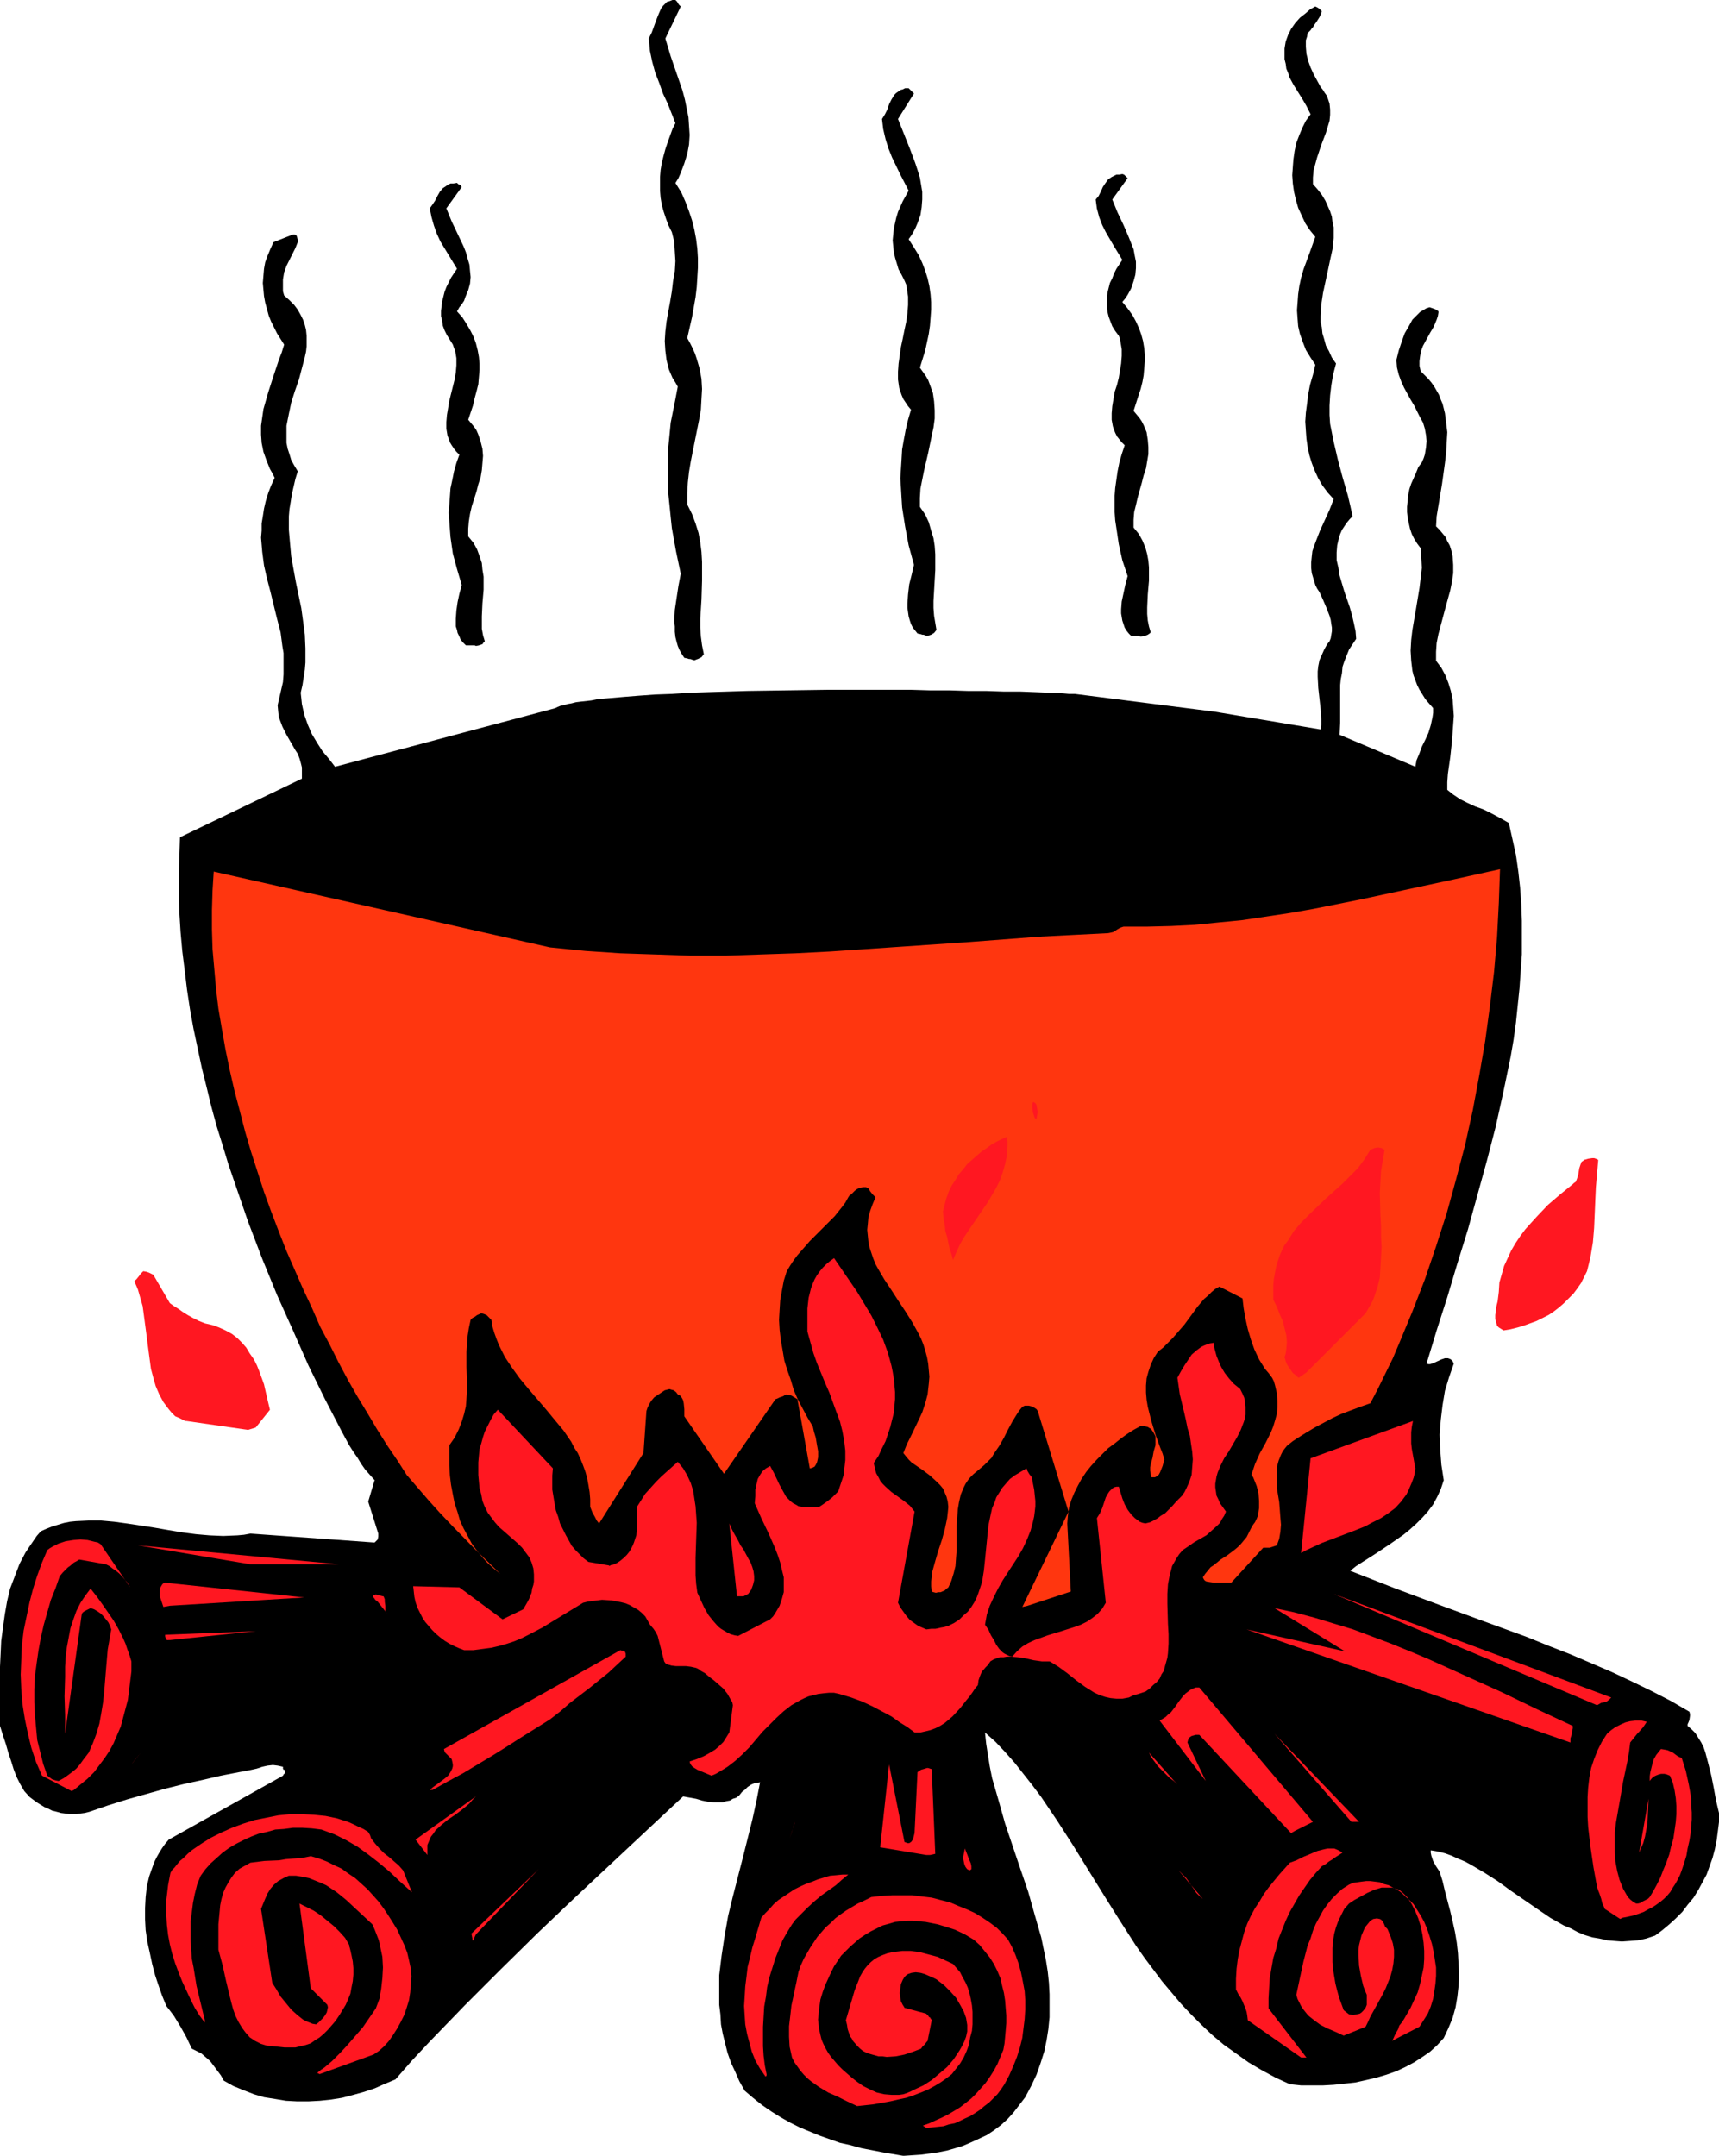<?xml version="1.0" encoding="UTF-8" standalone="no"?>
<svg
   version="1.0"
   width="124.149mm"
   height="155.668mm"
   id="svg54"
   sodipodi:docname="Cauldron 04.wmf"
   xmlns:inkscape="http://www.inkscape.org/namespaces/inkscape"
   xmlns:sodipodi="http://sodipodi.sourceforge.net/DTD/sodipodi-0.dtd"
   xmlns="http://www.w3.org/2000/svg"
   xmlns:svg="http://www.w3.org/2000/svg">
  <sodipodi:namedview
     id="namedview54"
     pagecolor="#ffffff"
     bordercolor="#000000"
     borderopacity="0.25"
     inkscape:showpageshadow="2"
     inkscape:pageopacity="0.0"
     inkscape:pagecheckerboard="0"
     inkscape:deskcolor="#d1d1d1"
     inkscape:document-units="mm" />
  <defs
     id="defs1">
    <pattern
       id="WMFhbasepattern"
       patternUnits="userSpaceOnUse"
       width="6"
       height="6"
       x="0"
       y="0" />
  </defs>
  <path
     style="fill:#000000;fill-opacity:1;fill-rule:evenodd;stroke:none"
     d="m 293.427,189.385 h -1.616 l -1.616,-0.162 -3.716,-0.162 -3.878,-0.162 -4.201,-0.162 h -4.524 l -4.686,-0.162 h -5.009 l -5.009,-0.162 h -5.332 l -5.332,-0.162 h -22.298 l -11.311,0.162 -10.987,0.162 -5.332,0.162 -5.332,0.162 -5.009,0.162 -4.847,0.323 -4.524,0.162 -4.524,0.323 -4.039,0.323 -3.716,0.323 -1.939,0.162 -1.616,0.162 -1.616,0.323 -1.454,0.162 -1.454,0.162 -1.293,0.162 -1.293,0.323 -0.969,0.162 -1.131,0.323 -0.808,0.162 -0.808,0.323 -0.646,0.323 -60.107,15.998 -1.616,-2.101 -1.777,-2.101 -1.454,-2.262 -1.454,-2.424 -1.131,-2.585 -0.969,-2.747 -0.323,-1.454 -0.323,-1.454 -0.162,-1.616 -0.162,-1.454 0.485,-2.101 0.323,-2.101 0.323,-2.101 0.162,-1.939 v -1.939 -1.939 l -0.162,-3.717 -0.485,-3.717 -0.485,-3.555 -1.454,-6.948 -0.646,-3.555 -0.646,-3.555 -0.323,-3.555 -0.323,-3.717 v -1.939 -1.778 l 0.162,-1.939 0.323,-1.939 0.323,-2.101 0.485,-2.101 0.485,-2.101 0.646,-2.101 -0.969,-1.616 -0.808,-1.454 -0.485,-1.616 -0.485,-1.454 -0.323,-1.616 v -1.616 -1.454 -1.616 l 0.646,-3.232 0.646,-3.07 0.969,-3.07 1.131,-3.232 0.808,-3.07 0.808,-3.07 0.323,-1.454 0.162,-1.454 v -1.454 -1.454 l -0.162,-1.616 -0.323,-1.293 -0.485,-1.454 -0.646,-1.293 -0.808,-1.454 -0.969,-1.293 -1.293,-1.293 -1.454,-1.293 -0.323,-1.131 v -1.131 -1.131 -0.97 l 0.323,-1.939 0.646,-1.778 0.808,-1.616 0.808,-1.616 0.808,-1.616 0.646,-1.616 V 65.444 L 81.113,64.798 80.951,64.313 80.789,64.152 80.466,63.99 h -0.485 l -5.332,2.101 -0.808,1.778 -0.808,1.939 -0.646,1.778 -0.323,1.778 -0.162,1.939 -0.162,1.939 0.162,1.778 0.162,1.778 0.323,1.778 0.485,1.778 0.485,1.778 0.646,1.616 0.808,1.616 0.808,1.616 1.939,3.07 -0.646,2.101 -0.808,2.101 -1.454,4.363 -1.454,4.525 -0.646,2.262 -0.646,2.262 -0.323,2.262 -0.323,2.262 v 2.424 l 0.162,2.262 0.485,2.424 0.808,2.262 0.969,2.424 0.646,1.131 0.646,1.293 -0.969,2.101 -0.808,2.101 -0.646,2.101 -0.485,2.101 -0.323,2.101 -0.323,1.939 v 1.939 l -0.162,1.939 0.162,1.939 0.162,1.939 0.485,3.717 0.808,3.555 0.969,3.717 1.777,7.272 0.969,3.717 0.485,3.717 0.323,1.939 v 3.878 1.939 l -0.162,2.101 -0.485,2.101 -0.485,2.101 -0.485,2.101 0.162,1.778 0.162,1.454 0.485,1.293 0.485,1.293 1.131,2.262 2.424,4.201 0.646,0.97 0.485,1.293 0.323,1.131 0.323,1.293 v 1.454 1.616 l -33.285,15.998 -0.162,5.171 -0.162,5.171 v 5.171 l 0.162,5.171 0.323,5.171 0.485,5.333 0.646,5.171 0.646,5.333 0.808,5.333 0.969,5.332 1.131,5.333 1.131,5.333 1.293,5.171 1.293,5.333 1.454,5.333 1.616,5.171 1.616,5.333 1.777,5.171 3.555,10.342 3.878,10.18 4.039,9.857 4.363,9.695 4.201,9.534 4.524,9.211 2.262,4.363 2.262,4.363 1.131,2.101 0.969,1.778 1.131,1.778 1.131,1.616 0.969,1.616 1.131,1.616 1.293,1.454 1.293,1.454 v -0.162 l -1.777,5.979 2.747,8.726 v 0.808 l -0.162,0.808 -0.485,0.485 -0.323,0.323 h -0.323 l -33.608,-2.424 -1.777,0.323 -1.777,0.162 -3.878,0.162 -3.716,-0.162 -3.716,-0.323 -3.716,-0.485 -3.878,-0.646 -3.716,-0.646 -7.433,-1.131 -3.555,-0.485 -3.555,-0.323 h -3.555 l -3.393,0.162 -1.616,0.162 -1.616,0.323 -1.616,0.485 -1.616,0.485 -1.616,0.646 -1.454,0.646 -1.131,1.293 -2.101,3.07 -0.969,1.454 -1.616,3.07 -1.293,3.393 -1.293,3.393 -0.808,3.393 -0.646,3.717 -0.485,3.555 -0.485,3.555 -0.162,3.555 L 0,454.879 v 3.555 6.625 3.07 2.909 l 0.808,2.585 0.808,2.424 0.646,2.262 0.808,2.424 0.646,2.101 0.808,2.101 0.969,1.939 1.131,1.939 1.454,1.616 1.939,1.454 2.101,1.293 1.131,0.485 0.969,0.485 1.293,0.323 1.131,0.323 1.293,0.162 1.293,0.162 h 1.293 l 1.293,-0.162 1.293,-0.162 1.293,-0.323 5.171,-1.778 5.171,-1.616 5.171,-1.454 5.171,-1.454 5.171,-1.293 5.171,-1.131 4.847,-1.131 5.009,-0.97 1.777,-0.323 1.616,-0.323 1.454,-0.323 1.454,-0.485 1.454,-0.323 1.454,-0.162 1.293,0.162 1.454,0.323 v 0.485 l 0.162,0.323 h 0.162 l 0.323,0.162 v 0.162 0.162 0.162 l -0.162,0.323 -0.323,0.323 -0.162,0.323 -31.185,17.452 -0.969,1.131 -0.808,1.131 -0.808,1.293 -0.646,1.131 -0.646,1.293 -0.485,1.293 -0.969,2.747 -0.646,2.747 -0.323,2.909 -0.162,3.07 v 2.909 l 0.162,3.07 0.485,3.232 0.646,2.909 0.646,3.07 0.808,3.07 0.969,2.909 0.969,2.747 1.131,2.747 1.131,1.454 0.969,1.293 1.777,2.909 1.616,2.909 1.454,3.07 1.293,0.646 1.293,0.646 1.131,0.97 1.293,1.131 0.969,1.293 0.969,1.293 0.969,1.293 0.808,1.454 2.585,1.454 2.747,1.131 2.908,1.131 2.747,0.808 3.07,0.485 2.908,0.485 3.07,0.162 h 3.07 l 3.07,-0.162 3.07,-0.323 3.07,-0.485 3.07,-0.808 2.908,-0.808 2.908,-0.97 2.908,-1.293 2.747,-1.131 4.524,-5.171 4.686,-5.009 9.695,-10.019 9.856,-9.857 10.018,-9.857 10.018,-9.534 10.018,-9.372 10.018,-9.372 9.695,-9.049 1.777,0.323 1.777,0.323 1.616,0.485 1.616,0.323 1.616,0.162 h 1.616 0.808 l 0.969,-0.323 0.969,-0.162 0.808,-0.485 0.969,-0.323 0.808,-0.646 0.646,-0.808 0.323,-0.323 0.485,-0.323 0.808,-0.808 0.969,-0.646 1.131,-0.485 h 0.485 l 0.808,-0.162 -0.969,5.009 -1.131,5.171 -1.293,5.171 -1.293,5.171 -2.747,10.665 -1.293,5.333 -0.969,5.494 -0.808,5.332 -0.646,5.333 v 2.747 2.747 2.585 l 0.323,2.585 0.162,2.747 0.485,2.585 0.646,2.585 0.646,2.585 0.969,2.747 1.131,2.424 1.131,2.585 1.454,2.585 2.262,1.939 2.424,1.939 2.585,1.778 2.585,1.616 2.585,1.454 2.585,1.293 2.747,1.131 2.747,1.131 2.747,0.97 2.747,0.97 2.908,0.646 2.908,0.808 5.817,1.131 5.655,0.97 4.847,-0.323 2.424,-0.323 2.262,-0.323 2.424,-0.485 2.262,-0.646 2.101,-0.646 2.262,-0.97 2.101,-0.97 2.101,-0.97 1.939,-1.293 1.939,-1.454 1.777,-1.616 1.616,-1.778 1.616,-2.101 1.616,-2.101 1.616,-3.07 1.454,-3.07 1.131,-3.232 0.969,-3.07 0.646,-3.07 0.485,-3.07 0.323,-3.232 v -3.07 -3.232 l -0.162,-3.07 -0.323,-3.07 -0.485,-3.07 -1.293,-6.302 -1.777,-6.14 -1.777,-6.302 -2.101,-6.14 -4.201,-12.443 -1.777,-6.302 -1.777,-6.14 -0.646,-3.232 -0.485,-3.07 -0.485,-3.07 -0.323,-3.07 2.908,2.585 2.585,2.747 2.585,2.909 2.424,3.07 2.424,3.07 2.424,3.232 4.363,6.464 4.363,6.787 4.201,6.787 4.201,6.787 4.363,6.948 4.363,6.787 2.262,3.232 2.424,3.232 2.424,3.232 2.585,3.07 2.585,3.07 2.747,2.909 2.908,2.909 2.908,2.747 3.07,2.585 3.393,2.424 3.393,2.424 3.555,2.101 3.878,2.101 3.878,1.778 3.07,0.323 h 2.908 3.07 l 2.908,-0.162 3.07,-0.323 2.908,-0.323 2.908,-0.646 2.747,-0.646 2.747,-0.808 2.747,-0.97 2.424,-1.131 2.424,-1.293 2.262,-1.454 2.101,-1.454 1.939,-1.778 1.777,-1.939 1.293,-2.747 1.131,-2.747 0.808,-2.909 0.485,-2.909 0.323,-2.909 0.162,-2.909 -0.162,-2.909 -0.162,-3.07 -0.323,-2.909 -0.485,-2.909 -0.646,-2.909 -0.646,-2.747 -1.454,-5.494 -0.646,-2.747 -0.808,-2.585 -0.969,-1.454 -0.808,-1.454 -0.485,-1.454 -0.162,-0.808 v -0.646 l 1.939,0.323 1.939,0.485 1.777,0.646 1.777,0.808 1.939,0.808 1.777,0.97 3.555,2.101 3.555,2.262 3.555,2.585 7.271,5.009 3.555,2.424 3.716,2.101 1.939,0.808 1.777,0.97 1.939,0.808 2.101,0.646 1.939,0.323 2.101,0.485 1.939,0.162 2.101,0.162 2.262,-0.162 2.101,-0.162 2.262,-0.485 2.424,-0.808 1.939,-1.454 1.939,-1.616 1.777,-1.616 1.777,-1.778 1.454,-1.939 1.616,-1.939 1.293,-2.101 1.131,-2.101 1.131,-2.101 0.808,-2.262 0.808,-2.262 0.646,-2.424 0.485,-2.424 0.323,-2.424 0.323,-2.585 V 494.792 l -0.808,-3.393 -0.646,-3.555 -0.646,-3.232 -0.808,-3.232 -0.808,-3.07 -0.485,-1.454 -0.646,-1.293 -0.808,-1.293 -0.808,-1.293 -0.969,-0.97 -1.131,-0.97 v -0.485 l 0.162,-0.323 0.323,-0.808 0.162,-1.131 v -0.485 l -0.162,-0.646 -5.009,-2.909 -5.332,-2.747 -5.332,-2.585 -5.494,-2.585 -5.655,-2.424 -5.655,-2.424 -5.817,-2.262 -5.978,-2.424 -11.957,-4.363 -12.28,-4.525 -12.118,-4.525 -11.957,-4.686 1.616,-1.293 1.777,-1.131 3.555,-2.262 3.878,-2.585 3.716,-2.585 1.777,-1.454 1.777,-1.616 1.616,-1.616 1.454,-1.616 1.454,-1.939 1.131,-2.101 0.969,-2.101 0.808,-2.424 -0.646,-4.201 -0.323,-4.201 -0.162,-4.04 0.323,-4.04 0.485,-4.04 0.646,-3.878 1.131,-3.717 1.293,-3.717 -0.323,-0.646 -0.485,-0.485 -0.323,-0.162 -0.485,-0.162 h -0.485 -0.323 l -0.969,0.323 -2.101,0.97 -0.969,0.323 h -0.485 l -0.485,-0.162 2.747,-9.049 2.908,-9.049 2.747,-9.211 2.908,-9.372 2.585,-9.372 2.585,-9.372 2.424,-9.372 2.101,-9.534 1.939,-9.372 0.808,-4.686 0.646,-4.686 0.485,-4.686 0.485,-4.686 0.323,-4.686 0.323,-4.525 v -4.686 -4.525 l -0.162,-4.525 -0.323,-4.525 -0.485,-4.363 -0.646,-4.525 -0.969,-4.363 -0.969,-4.363 -2.262,-1.293 -2.424,-1.293 -2.262,-1.131 -2.262,-0.808 -2.101,-0.97 -1.939,-0.97 -1.939,-1.293 -1.616,-1.293 v -2.101 l 0.162,-2.262 0.646,-4.525 0.485,-4.525 0.323,-4.525 0.162,-2.262 -0.162,-2.262 -0.162,-2.262 -0.485,-2.262 -0.646,-2.101 -0.808,-2.101 -1.131,-2.101 -1.454,-1.939 v -2.424 l 0.162,-2.424 0.485,-2.424 0.646,-2.424 1.293,-4.848 1.293,-4.686 0.485,-2.424 0.323,-2.262 v -2.262 l -0.162,-2.262 -0.162,-0.97 -0.323,-1.131 -0.323,-0.97 -0.646,-1.131 -0.485,-1.131 -0.808,-0.97 -0.808,-0.97 -0.969,-0.97 0.162,-2.747 0.485,-2.909 0.485,-2.909 0.485,-2.909 0.808,-5.817 0.323,-2.747 0.162,-2.909 0.162,-2.747 -0.323,-2.585 -0.323,-2.585 -0.646,-2.585 -0.485,-1.131 -0.485,-1.293 -0.646,-1.131 -0.646,-1.131 -0.808,-1.131 -0.808,-0.97 -1.131,-1.131 -0.969,-0.97 -0.323,-1.454 v -1.293 l 0.162,-1.293 0.162,-0.97 0.323,-1.131 0.323,-0.808 0.969,-1.778 0.969,-1.778 0.969,-1.616 0.808,-1.939 0.323,-0.97 0.162,-0.97 v -0.323 l -0.162,-0.162 -0.485,-0.323 -0.808,-0.323 -0.969,-0.323 -0.969,0.323 -0.808,0.485 -0.808,0.485 -0.646,0.646 -0.808,0.808 -0.646,0.646 -0.969,1.778 -1.131,1.939 -0.808,2.262 -0.808,2.424 -0.646,2.585 0.162,2.101 0.485,1.939 0.646,1.778 0.808,1.778 1.777,3.232 0.969,1.616 0.808,1.616 0.808,1.616 0.808,1.454 0.485,1.616 0.323,1.778 0.162,1.616 -0.162,1.778 -0.162,0.97 -0.162,0.97 -0.323,0.97 -0.485,1.131 -0.969,1.293 -0.646,1.616 -0.646,1.454 -0.646,1.454 -0.485,1.454 -0.323,1.616 -0.162,1.616 -0.162,1.616 v 1.454 l 0.162,1.454 0.323,1.616 0.323,1.454 0.485,1.454 0.646,1.293 0.808,1.293 0.969,1.293 0.162,2.585 0.162,2.747 -0.323,2.747 -0.323,2.747 -0.969,5.817 -0.969,5.656 -0.323,2.747 -0.162,2.909 0.162,2.747 0.323,2.747 0.323,1.293 0.485,1.293 0.485,1.293 0.646,1.293 0.808,1.293 0.808,1.293 0.969,1.131 1.131,1.293 v 1.293 l -0.162,1.131 -0.485,2.262 -0.646,2.101 -0.808,1.778 -0.969,1.939 -0.646,1.778 -0.808,1.939 -0.323,1.778 -20.682,-8.726 0.162,-3.393 v -3.393 -3.393 -3.393 l 0.162,-1.616 0.323,-1.616 0.162,-1.778 0.485,-1.454 0.646,-1.616 0.646,-1.616 0.969,-1.454 0.969,-1.454 -0.162,-2.101 -0.485,-2.262 -0.485,-2.101 -0.646,-2.262 -1.454,-4.201 -1.293,-4.363 -0.323,-2.101 -0.485,-2.101 v -2.101 l 0.162,-1.939 0.485,-2.101 0.323,-0.97 0.485,-1.131 0.646,-0.97 0.646,-0.97 0.808,-0.97 0.808,-0.808 -0.646,-2.909 -0.646,-2.747 -1.454,-5.009 -1.293,-4.848 -1.131,-4.848 -0.485,-2.424 -0.485,-2.424 -0.162,-2.424 v -2.585 l 0.162,-2.747 0.323,-2.747 0.485,-2.909 0.808,-3.07 -1.131,-1.616 -0.808,-1.778 -0.808,-1.454 -0.485,-1.778 -0.485,-1.616 -0.162,-1.616 -0.323,-1.454 v -1.616 l 0.162,-3.07 0.485,-3.232 1.293,-5.979 0.646,-3.07 0.646,-2.909 0.323,-3.07 v -1.454 -1.454 l -0.323,-1.454 -0.162,-1.454 -0.485,-1.454 -0.646,-1.454 -0.646,-1.454 -0.969,-1.616 -1.131,-1.454 -1.293,-1.454 v -1.778 l 0.162,-1.939 0.485,-1.778 0.485,-1.778 1.131,-3.393 1.293,-3.393 0.485,-1.616 0.485,-1.616 0.162,-1.616 v -1.454 l -0.162,-1.616 -0.485,-1.454 -0.323,-0.808 -0.485,-0.646 -0.485,-0.808 -0.646,-0.808 -0.969,-1.778 -0.969,-1.778 -0.808,-1.778 -0.646,-1.778 -0.485,-1.939 -0.162,-1.939 v -1.778 l 0.323,-0.97 0.162,-0.97 0.808,-0.808 0.323,-0.485 0.323,-0.323 0.485,-0.808 0.485,-0.646 0.808,-1.293 0.323,-0.646 0.323,-0.97 -0.323,-0.323 -0.323,-0.323 -0.485,-0.323 -0.646,-0.323 -1.454,0.808 -1.293,1.131 -1.454,1.131 -1.293,1.454 -1.131,1.616 -0.808,1.616 -0.646,1.778 -0.162,0.97 -0.162,0.97 v 1.616 1.293 l 0.323,1.293 0.162,1.293 0.485,1.131 0.323,1.131 1.131,2.101 2.424,3.878 1.131,1.939 1.131,2.262 -1.293,1.778 -0.969,1.939 -0.808,1.939 -0.808,2.101 -0.485,2.262 -0.323,2.262 -0.162,2.101 -0.162,2.262 0.162,2.262 0.323,2.262 0.485,2.101 0.646,2.262 0.969,2.101 0.969,2.101 1.293,1.939 1.454,1.778 -1.616,4.525 -1.616,4.363 -0.646,2.262 -0.485,2.262 -0.323,2.262 -0.162,2.262 -0.162,2.101 0.162,2.262 0.162,2.101 0.485,2.101 0.808,2.262 0.808,2.101 1.293,2.101 1.293,1.939 -0.646,2.747 -0.808,2.747 -0.485,2.585 -0.323,2.585 -0.323,2.424 -0.162,2.424 0.162,2.424 0.162,2.262 0.323,2.262 0.485,2.262 0.646,2.101 0.808,2.101 0.969,2.101 1.131,1.939 1.454,1.939 1.616,1.778 -1.131,2.909 -2.585,5.656 -1.131,2.909 -0.485,1.293 -0.485,1.454 -0.162,1.454 -0.162,1.616 v 1.454 l 0.162,1.454 0.485,1.616 0.485,1.616 0.485,0.97 0.646,0.97 0.969,2.101 0.969,2.262 0.808,2.101 0.323,1.131 0.162,1.131 0.162,0.97 v 0.97 l -0.162,0.97 -0.162,0.97 -0.323,0.808 -0.646,0.808 -0.808,1.454 -0.646,1.454 -0.646,1.454 -0.323,1.616 -0.162,1.454 v 1.454 l 0.162,3.07 0.323,2.909 0.323,2.909 0.162,2.747 v 1.454 l -0.162,1.293 -28.923,-4.848 z"
     id="path1" />
  <path
     style="fill:#ff1721;fill-opacity:1;fill-rule:evenodd;stroke:none"
     d="m 252.871,580.758 1.616,-0.162 1.454,-0.162 1.616,-0.162 1.454,-0.485 1.616,-0.323 1.454,-0.646 1.293,-0.646 1.454,-0.646 1.293,-0.808 1.454,-0.97 1.131,-0.97 1.293,-0.97 1.131,-1.131 1.131,-1.131 0.969,-1.293 0.969,-1.454 1.293,-2.424 1.131,-2.585 0.969,-2.424 0.808,-2.585 0.646,-2.585 0.323,-2.585 0.323,-2.585 0.162,-2.585 v -2.585 l -0.162,-2.424 -0.485,-2.585 -0.485,-2.424 -0.646,-2.424 -0.808,-2.262 -0.969,-2.262 -1.131,-2.101 -1.454,-1.616 -1.616,-1.616 -1.939,-1.454 -1.939,-1.293 -2.101,-1.293 -2.101,-0.97 -2.424,-0.97 -2.262,-0.97 -2.585,-0.646 -2.424,-0.646 -2.747,-0.323 -2.585,-0.323 h -2.747 -2.747 l -2.747,0.162 -2.908,0.323 -1.939,0.97 -1.777,0.808 -1.616,0.97 -1.616,0.97 -1.616,1.131 -1.293,0.97 -1.293,1.293 -1.293,1.131 -1.131,1.293 -1.131,1.293 -0.969,1.454 -0.969,1.454 -1.777,3.07 -0.808,1.778 -0.646,1.778 -0.646,3.232 -0.323,1.454 -0.323,1.616 -0.646,2.909 -0.323,2.909 -0.323,2.747 v 2.909 l 0.162,2.747 0.323,1.454 0.323,1.454 0.646,1.293 0.808,1.131 0.808,1.131 0.969,1.131 0.969,0.97 0.969,0.808 2.262,1.616 2.424,1.454 2.585,1.131 2.585,1.293 2.747,1.293 4.524,-0.485 4.524,-0.808 2.101,-0.485 2.262,-0.485 1.939,-0.646 2.101,-0.808 1.939,-0.808 1.777,-0.97 1.616,-0.97 1.616,-1.131 1.454,-1.131 1.131,-1.454 1.131,-1.454 0.969,-1.616 0.808,-1.778 0.646,-1.778 0.323,-1.939 0.485,-1.778 0.162,-1.778 v -1.778 -1.616 l -0.162,-1.778 -0.323,-1.778 -0.323,-1.454 -0.485,-1.616 -0.646,-1.454 -0.808,-1.454 -0.646,-1.293 -0.969,-1.131 -0.969,-1.131 -2.101,-0.97 -2.101,-0.97 -2.424,-0.646 -2.424,-0.646 -2.424,-0.323 h -2.424 l -1.293,0.162 -1.293,0.162 -1.454,0.323 -1.293,0.485 -1.131,0.485 -1.131,0.646 -0.969,0.808 -0.808,0.808 -0.808,0.97 -0.646,0.97 -0.646,1.131 -0.485,1.293 -0.969,2.424 -0.808,2.747 -0.808,2.747 -0.808,2.747 0.323,1.293 0.162,1.131 0.323,0.97 0.323,0.97 0.485,0.646 0.323,0.646 1.131,1.293 0.808,0.808 0.808,0.646 0.969,0.485 0.969,0.323 1.131,0.323 1.131,0.323 h 1.131 l 1.131,0.162 2.424,-0.162 2.424,-0.485 2.424,-0.808 2.101,-0.808 0.323,-0.485 0.323,-0.323 0.485,-0.485 0.323,-0.485 0.323,-0.323 1.131,-5.656 -0.162,-0.323 -0.162,-0.162 -0.162,-0.323 h -0.162 v 0 l -0.162,-0.162 -0.162,-0.323 -0.323,-0.162 -0.162,-0.323 -5.978,-1.616 -0.162,-0.323 -0.323,-0.485 -0.485,-0.97 -0.162,-0.97 -0.162,-1.293 0.162,-1.293 0.162,-1.131 0.485,-1.131 0.485,-0.808 0.485,-0.485 0.485,-0.323 0.485,-0.162 0.485,-0.162 1.131,-0.162 1.293,0.162 1.131,0.323 1.131,0.485 1.131,0.485 0.969,0.485 2.101,1.616 1.616,1.616 1.616,1.778 1.131,1.939 0.969,1.778 0.646,1.778 0.323,1.939 v 1.778 l -0.323,1.454 -0.485,1.293 -0.646,1.293 -0.646,1.131 -1.616,2.424 -1.777,2.101 -2.101,1.778 -2.101,1.778 -2.262,1.454 -2.424,1.131 -0.969,0.485 -1.131,0.485 -0.969,0.323 -1.131,0.162 h -0.969 -1.131 l -1.939,-0.162 -2.101,-0.485 -1.777,-0.808 -1.939,-0.97 -1.616,-1.131 -1.454,-1.131 -1.293,-1.131 -1.293,-1.131 -1.131,-1.131 -0.969,-1.131 -0.969,-1.131 -0.808,-1.131 -0.646,-1.131 -0.646,-1.293 -0.485,-1.131 -0.323,-1.293 -0.323,-1.454 -0.162,-1.293 -0.162,-1.454 0.162,-1.616 0.162,-1.616 0.323,-2.262 0.646,-2.101 0.646,-1.778 0.808,-1.778 0.808,-1.778 0.808,-1.616 0.969,-1.454 0.969,-1.454 1.131,-1.131 1.293,-1.293 1.293,-1.131 1.293,-1.131 1.454,-0.97 1.616,-0.97 1.616,-0.808 1.616,-0.808 1.777,-0.485 1.616,-0.485 1.616,-0.162 1.777,-0.162 h 1.616 l 1.616,0.162 1.777,0.162 1.616,0.323 1.616,0.323 1.616,0.485 3.07,0.97 2.747,1.293 2.424,1.454 1.616,1.454 1.454,1.778 1.293,1.616 1.131,1.778 0.969,1.939 0.808,1.939 0.485,2.101 0.485,1.939 0.323,2.101 0.162,2.101 0.162,1.939 v 2.101 l -0.162,1.939 -0.162,1.778 -0.162,1.778 -0.323,1.778 -0.808,1.939 -0.808,1.939 -0.969,1.778 -1.131,1.778 -1.131,1.616 -1.293,1.454 -1.293,1.454 -1.293,1.293 -1.616,1.293 -1.454,1.131 -1.616,0.97 -1.616,0.97 -1.616,0.808 -1.777,0.808 -1.777,0.808 -1.777,0.646 z"
     id="path2" />
  <path
     style="fill:#ff1721;fill-opacity:1;fill-rule:evenodd;stroke:none"
     d="m 209.244,566.054 -0.485,-2.424 -0.323,-2.585 -0.162,-2.585 v -2.747 -2.585 l 0.162,-2.747 0.162,-2.747 0.485,-2.747 0.323,-2.585 0.646,-2.747 0.808,-2.585 0.808,-2.585 0.969,-2.424 0.969,-2.424 1.293,-2.262 1.293,-2.101 0.969,-1.293 1.131,-1.131 2.101,-2.101 1.939,-1.778 1.939,-1.616 3.878,-2.747 1.616,-1.454 1.777,-1.454 h -1.616 l -1.616,0.162 -1.777,0.162 -1.616,0.485 -1.616,0.485 -1.616,0.646 -1.777,0.646 -1.454,0.646 -1.616,0.808 -1.454,0.97 -1.454,0.97 -1.454,0.97 -1.293,1.131 -1.131,1.293 -1.131,1.131 -1.131,1.293 -1.616,5.494 -0.808,2.585 -0.646,2.747 -0.646,2.585 -0.323,2.747 -0.323,2.585 -0.162,2.747 -0.162,2.585 0.162,2.585 0.162,2.424 0.485,2.585 0.646,2.424 0.646,2.424 0.969,2.424 1.293,2.262 0.485,0.646 0.323,0.485 0.323,0.485 0.162,0.162 v 0.162 l 0.323,0.162 v 0 l 0.162,-0.323 z"
     id="path3" />
  <path
     style="fill:#ff1721;fill-opacity:1;fill-rule:evenodd;stroke:none"
     d="m 87.253,566.054 14.704,-5.333 1.454,-0.97 1.454,-1.293 1.293,-1.454 1.131,-1.616 1.131,-1.778 0.969,-1.778 0.969,-1.939 0.646,-1.939 0.646,-2.101 0.323,-2.101 0.162,-2.262 0.162,-2.101 -0.162,-2.101 -0.485,-2.262 -0.485,-2.101 -0.808,-2.101 -0.969,-2.101 -0.969,-2.101 -1.293,-2.101 -1.131,-1.778 -1.293,-1.939 -1.454,-1.939 -1.454,-1.616 -1.454,-1.616 -1.777,-1.616 -1.616,-1.454 -1.939,-1.293 -1.777,-1.293 -2.101,-0.97 -1.939,-0.97 -2.101,-0.808 -2.262,-0.646 -2.424,0.485 -2.262,0.162 -2.101,0.162 -1.939,0.323 -3.878,0.162 -3.878,0.485 -1.454,0.808 -1.454,0.808 -1.293,1.131 -0.969,1.293 -0.808,1.293 -0.808,1.454 -0.646,1.454 -0.485,1.778 -0.323,1.616 -0.162,1.778 -0.323,3.393 v 3.555 3.393 l 1.131,4.201 0.969,4.363 0.969,4.04 0.485,1.939 0.485,1.778 0.646,1.778 0.808,1.616 0.969,1.616 0.969,1.293 1.131,1.293 1.454,0.97 1.616,0.808 1.616,0.485 1.777,0.162 1.616,0.162 1.454,0.162 h 1.454 1.454 l 1.293,-0.323 1.454,-0.323 1.454,-0.485 1.131,-0.808 1.293,-0.808 1.131,-0.97 1.131,-1.131 1.131,-1.293 0.969,-1.131 0.969,-1.454 0.808,-1.293 0.969,-1.616 0.646,-1.454 0.646,-1.616 0.323,-1.778 0.323,-1.616 0.162,-1.778 v -1.778 l -0.162,-1.778 -0.323,-1.616 -0.323,-1.454 -0.162,-0.646 -0.162,-0.485 v -0.323 0 l -1.131,-1.939 -1.454,-1.616 -1.616,-1.616 -1.777,-1.454 -1.777,-1.454 -1.939,-1.293 -1.939,-0.97 -1.939,-0.97 3.07,23.108 4.524,4.525 0.162,0.646 -0.162,0.808 -0.162,0.646 -0.485,0.808 -0.485,0.646 -0.646,0.646 -0.646,0.646 -0.646,0.485 -0.969,-0.162 -0.808,-0.323 -0.808,-0.323 -0.969,-0.485 -0.808,-0.646 -0.808,-0.646 -1.616,-1.454 -1.454,-1.778 -1.454,-1.778 -1.131,-1.939 -1.131,-1.778 -3.07,-20.199 1.131,-2.747 0.646,-1.454 0.808,-1.293 0.969,-1.131 1.131,-0.97 1.454,-0.808 1.454,-0.646 h 1.939 l 1.939,0.323 1.616,0.323 1.616,0.646 1.616,0.646 1.454,0.646 1.454,0.97 1.454,0.97 2.585,2.101 2.424,2.262 2.262,2.101 2.424,2.262 0.646,1.454 1.131,2.909 0.323,1.454 0.646,3.07 0.162,2.909 -0.162,2.909 -0.323,2.909 -0.485,2.747 -0.969,2.585 -1.777,2.585 -1.777,2.585 -2.101,2.424 -2.101,2.424 -2.101,2.262 -2.101,2.101 -2.101,1.778 -0.969,0.646 -0.969,0.808 z"
     id="path4" />
  <path
     style="fill:#ff1721;fill-opacity:1;fill-rule:evenodd;stroke:none"
     d="m 355.15,561.529 h 1.454 l -10.341,-13.412 v -2.747 l 0.162,-2.747 0.162,-2.747 0.485,-2.747 0.485,-2.747 0.808,-2.585 0.646,-2.747 0.969,-2.424 0.969,-2.424 1.131,-2.424 1.293,-2.262 1.293,-2.262 1.454,-2.101 1.454,-2.101 1.616,-1.939 1.616,-1.778 1.131,-0.646 0.808,-0.646 0.808,-0.485 0.646,-0.485 2.262,-1.454 -0.808,-0.485 -0.646,-0.323 -0.808,-0.323 h -0.808 -0.969 l -0.808,0.162 -1.939,0.485 -1.939,0.808 -1.939,0.808 -1.939,0.97 -1.777,0.646 -2.908,3.232 -2.908,3.555 -1.293,1.778 -1.131,1.939 -1.293,1.939 -1.131,2.101 -0.969,2.101 -0.808,2.262 -0.646,2.424 -0.646,2.424 -0.485,2.585 -0.323,2.585 -0.162,2.747 v 2.909 l 0.323,0.646 0.323,0.646 0.646,0.97 0.485,0.97 0.808,1.939 0.323,0.97 0.162,0.97 0.162,1.293 z"
     id="path5" />
  <path
     style="fill:#ff1721;fill-opacity:1;fill-rule:evenodd;stroke:none"
     d="m 381.487,556.197 5.978,-3.07 1.131,-1.778 1.131,-1.778 0.808,-1.939 0.646,-2.101 0.323,-1.939 0.323,-2.262 0.162,-2.101 v -2.262 l -0.323,-2.101 -0.323,-2.101 -0.485,-2.262 -0.646,-2.101 -0.646,-1.939 -0.808,-1.939 -0.969,-1.778 -1.131,-1.778 -0.808,-1.293 -1.131,-1.131 -1.131,-0.97 -0.969,-0.97 -1.131,-0.808 -1.293,-0.646 -1.131,-0.646 -1.293,-0.323 -1.131,-0.485 -1.293,-0.162 -1.293,-0.162 h -1.131 l -1.293,0.162 -1.131,0.162 -1.131,0.162 -1.131,0.485 -1.777,1.131 -1.454,1.293 -1.454,1.454 -1.293,1.616 -1.131,1.616 -0.969,1.778 -0.969,1.778 -0.808,1.939 -0.646,2.101 -0.808,1.939 -1.131,4.363 -0.969,4.525 -0.969,4.525 0.323,1.131 0.485,0.97 0.485,0.97 0.646,0.97 0.646,0.808 0.646,0.808 1.616,1.293 1.777,1.293 1.939,0.97 2.262,0.97 2.101,0.97 5.978,-2.424 0.646,-1.293 0.646,-1.454 1.616,-2.909 1.777,-3.232 0.808,-1.616 0.646,-1.616 0.646,-1.616 0.485,-1.778 0.323,-1.778 0.162,-1.778 v -1.939 l -0.323,-1.778 -0.646,-1.939 -0.808,-1.939 -0.646,-0.646 -0.323,-0.808 -0.323,-0.646 -0.162,-0.162 v 0 l -0.323,-0.323 -0.323,-0.162 -0.808,-0.162 -0.969,0.162 -0.808,0.485 -0.646,0.808 -0.808,0.97 -0.485,1.131 -0.485,1.131 -0.323,1.293 -0.323,1.293 -0.162,1.293 v 1.454 l 0.162,2.909 0.485,2.747 0.646,2.747 0.485,1.293 0.485,1.131 v 2.747 l -0.323,0.808 -0.646,0.808 -0.485,0.485 -0.485,0.323 -0.808,0.162 -0.808,0.162 h -0.485 l -0.808,-0.162 -0.646,-0.485 -0.808,-0.646 -0.646,-1.778 -0.646,-1.778 -0.485,-1.778 -0.485,-1.939 -0.323,-1.939 -0.323,-1.939 -0.162,-1.939 v -1.939 -1.939 l 0.162,-1.939 0.323,-1.939 0.485,-1.778 0.646,-1.778 0.808,-1.616 0.808,-1.616 1.293,-1.454 1.454,-0.97 1.777,-0.97 1.777,-0.97 1.777,-0.808 2.101,-0.646 h 0.969 0.969 0.969 l 0.969,0.323 0.969,0.323 0.808,0.646 1.454,1.454 1.131,1.778 0.969,1.939 0.808,1.939 0.646,2.101 0.485,2.262 0.323,2.262 0.162,2.262 v 2.262 l -0.162,2.262 -0.485,2.262 -0.485,2.262 -0.646,2.262 -0.969,2.101 -0.969,2.101 -1.131,1.939 -0.646,1.131 -0.646,0.97 -0.646,0.808 -0.323,0.97 -0.808,1.454 -0.808,1.778 z"
     id="path6" />
  <path
     style="fill:#ff1721;fill-opacity:1;fill-rule:evenodd;stroke:none"
     d="m 55.906,551.349 -1.131,-4.686 -1.131,-4.686 -0.808,-5.009 -0.485,-2.424 -0.162,-2.585 -0.162,-2.424 v -2.585 -2.585 l 0.323,-2.424 0.323,-2.585 0.485,-2.424 0.646,-2.585 0.969,-2.424 1.293,-1.778 1.454,-1.616 1.616,-1.454 1.616,-1.454 1.777,-1.293 1.939,-1.131 1.939,-0.97 2.101,-0.97 2.101,-0.808 2.262,-0.485 2.262,-0.646 2.424,-0.162 2.424,-0.323 h 2.585 l 2.585,0.162 2.585,0.323 1.777,0.646 1.777,0.646 1.616,0.808 1.616,0.808 3.07,1.778 2.908,2.101 2.908,2.262 2.908,2.424 2.908,2.747 1.616,1.454 1.616,1.454 -2.424,-5.979 -1.131,-1.293 -1.293,-1.131 -1.293,-1.131 -1.454,-1.131 -1.293,-1.293 -1.131,-1.293 -1.131,-1.454 -0.323,-0.97 -0.485,-0.808 -1.293,-0.808 -1.454,-0.646 -1.293,-0.646 -1.454,-0.646 -3.07,-0.97 -3.07,-0.646 -3.232,-0.323 -3.232,-0.162 h -3.232 l -3.232,0.323 -3.232,0.646 -3.232,0.646 -3.07,0.97 -3.07,1.131 -2.908,1.293 -2.908,1.454 -2.585,1.616 -2.585,1.778 -1.131,0.97 -1.131,1.131 -0.969,0.808 -0.808,0.97 -0.646,0.808 -0.646,0.646 -0.485,0.808 -0.162,0.808 -0.485,2.585 -0.323,2.747 -0.323,2.585 0.162,2.747 0.162,2.747 0.323,2.747 0.485,2.585 0.646,2.585 0.808,2.585 0.969,2.585 0.969,2.424 1.131,2.424 1.131,2.424 1.131,2.262 1.293,2.101 1.454,1.939 z"
     id="path7" />
  <path
     style="fill:#ff1721;fill-opacity:1;fill-rule:evenodd;stroke:none"
     d="m 119.407,530.988 -3.07,-8.726 z"
     id="path8" />
  <path
     style="fill:#ff1721;fill-opacity:1;fill-rule:evenodd;stroke:none"
     d="m 129.909,527.918 17.127,-17.775 -18.582,17.775 h 0.162 0.162 v 0.323 l 0.162,0.808 v 0.485 h 0.162 0.162 v -0.162 l 0.162,-0.323 0.162,-0.485 z"
     id="path9" />
  <path
     style="fill:#ff1721;fill-opacity:1;fill-rule:evenodd;stroke:none"
     d="M 317.502,527.918 306.676,511.921 Z"
     id="path10" />
  <path
     style="fill:#ff1721;fill-opacity:1;fill-rule:evenodd;stroke:none"
     d="m 442.887,523.394 1.616,-0.323 1.454,-0.323 1.454,-0.485 1.293,-0.485 1.131,-0.646 1.293,-0.646 0.969,-0.646 1.131,-0.808 0.969,-0.808 0.969,-0.97 0.808,-0.97 0.646,-1.131 0.646,-0.97 0.646,-1.131 0.646,-1.293 0.485,-1.293 0.646,-1.939 0.646,-2.101 0.323,-1.939 0.485,-2.101 0.323,-1.939 0.162,-1.939 0.162,-1.939 v -1.939 l -0.162,-1.939 v -1.939 l -0.323,-1.939 -0.323,-1.778 -0.808,-3.717 -1.131,-3.555 -0.485,-0.162 -0.646,-0.323 -1.293,-0.97 -1.454,-0.646 -0.808,-0.162 -0.969,-0.162 -0.646,0.808 -0.646,0.808 -0.646,1.131 -0.323,0.97 -0.646,2.585 -0.162,1.131 v 1.293 l 0.485,-0.646 0.485,-0.485 0.646,-0.323 0.808,-0.323 0.646,-0.162 h 0.969 l 0.646,0.162 0.808,0.323 0.808,1.939 0.485,2.101 0.323,2.101 0.162,2.101 v 2.262 l -0.162,2.101 -0.323,2.262 -0.323,2.262 -0.646,2.262 -0.485,2.101 -0.808,2.262 -0.808,1.939 -0.808,2.101 -0.969,1.939 -0.969,1.778 -0.969,1.616 -0.485,0.485 -0.323,0.162 -0.323,0.162 -0.969,0.485 -0.485,0.323 -0.646,0.162 h -0.485 l -0.808,-0.485 -0.646,-0.485 -0.808,-0.808 -0.646,-1.131 -0.646,-1.131 -0.969,-2.424 -0.646,-2.424 -0.485,-2.585 -0.162,-2.585 v -2.747 -2.585 l 0.323,-2.747 0.969,-5.494 0.969,-5.656 1.131,-5.332 0.485,-2.747 0.323,-2.585 0.646,-0.808 0.646,-0.808 0.646,-0.808 0.485,-0.485 1.131,-1.293 0.969,-1.454 -1.454,-0.323 h -1.616 l -1.454,0.162 -1.293,0.323 -1.454,0.646 -1.293,0.646 -1.131,0.808 -1.131,0.97 -1.454,2.262 -1.131,2.262 -0.969,2.424 -0.808,2.424 -0.485,2.585 -0.323,2.747 -0.162,2.585 v 2.747 2.747 l 0.162,2.747 0.646,5.494 0.808,5.494 0.969,5.332 0.323,0.97 0.323,0.808 0.485,1.454 0.323,1.293 0.323,0.646 0.323,0.808 4.201,2.747 z"
     id="path11" />
  <path
     style="fill:#ff1721;fill-opacity:1;fill-rule:evenodd;stroke:none"
     d="m 328.328,518.223 -0.969,-0.808 -0.808,-0.808 -1.293,-1.939 -0.646,-0.97 -0.808,-1.131 -0.969,-0.97 -1.131,-1.131 z"
     id="path12" />
  <path
     style="fill:#ff1721;fill-opacity:1;fill-rule:evenodd;stroke:none"
     d="m 265.151,510.143 v -0.808 l -0.162,-0.808 -0.485,-1.131 -0.485,-1.293 -0.323,-0.808 -0.323,-0.808 -0.162,0.808 -0.162,0.808 -0.162,0.97 0.162,0.808 0.162,0.808 0.323,0.808 0.485,0.646 0.646,0.323 z"
     id="path13" />
  <path
     style="fill:#ff1721;fill-opacity:1;fill-rule:evenodd;stroke:none"
     d="m 116.66,506.265 v -2.747 l 0.485,-1.131 0.485,-1.131 0.646,-0.808 0.646,-0.97 1.616,-1.454 1.777,-1.454 1.939,-1.293 1.939,-1.454 1.939,-1.616 0.808,-0.97 0.969,-0.97 -16.481,11.796 z"
     id="path14" />
  <path
     style="fill:#ff1721;fill-opacity:1;fill-rule:evenodd;stroke:none"
     d="m 252.871,506.265 h 0.485 0.485 l 0.808,-0.162 0.646,-0.162 -0.969,-23.108 -0.485,-0.162 -0.485,-0.162 h -0.323 l -0.485,0.162 -1.131,0.323 -0.969,0.646 -0.808,16.644 -0.162,0.646 -0.162,0.646 -0.162,0.485 -0.323,0.485 -0.162,0.162 -0.485,0.323 h -0.485 l -0.808,-0.323 -4.201,-21.168 -2.424,22.623 z"
     id="path15" />
  <path
     style="fill:#ff1721;fill-opacity:1;fill-rule:evenodd;stroke:none"
     d="m 447.896,504.487 0.646,-1.454 0.485,-1.778 0.323,-1.778 0.323,-1.616 0.162,-3.393 0.162,-3.555 -2.585,14.705 z"
     id="path16" />
  <path
     style="fill:#ff1721;fill-opacity:1;fill-rule:evenodd;stroke:none"
     d="m 215.546,501.74 0.323,-0.97 0.323,-0.97 0.323,-1.131 0.162,-0.646 0.323,-0.808 z"
     id="path17" />
  <path
     style="fill:#ff1721;fill-opacity:1;fill-rule:evenodd;stroke:none"
     d="m 314.271,502.71 -9.372,-12.443 z"
     id="path18" />
  <path
     style="fill:#ff1721;fill-opacity:1;fill-rule:evenodd;stroke:none"
     d="m 353.534,499.64 4.847,-2.424 -31.023,-36.681 h -0.969 l -0.808,0.323 -0.646,0.323 -0.646,0.485 -0.646,0.485 -0.646,0.646 -1.131,1.454 -1.131,1.616 -1.131,1.454 -0.808,0.646 -0.646,0.646 -0.808,0.485 -0.808,0.485 12.603,16.482 -5.009,-10.503 0.162,-0.646 0.162,-0.485 0.323,-0.323 0.485,-0.323 1.131,-0.323 h 0.969 l 25.045,26.824 z"
     id="path19" />
  <path
     style="fill:#ff1721;fill-opacity:1;fill-rule:evenodd;stroke:none"
     d="m 369.531,497.216 h 1.454 l -23.106,-24.077 21.005,24.077 z"
     id="path20" />
  <path
     style="fill:#ff1721;fill-opacity:1;fill-rule:evenodd;stroke:none"
     d="m 20.197,488.49 1.939,-1.616 1.777,-1.454 1.777,-1.778 1.454,-1.939 1.454,-1.939 1.293,-1.939 1.131,-2.101 0.969,-2.262 0.969,-2.262 0.646,-2.424 0.646,-2.424 0.646,-2.424 0.323,-2.585 0.323,-2.585 0.323,-2.585 v -2.747 l -0.485,-1.616 -0.646,-1.778 -0.485,-1.454 -0.646,-1.454 -1.293,-2.585 -1.293,-2.262 -1.454,-2.101 -1.454,-2.101 -1.616,-2.262 -1.777,-2.262 -1.454,1.939 -1.293,1.939 -1.131,2.262 -0.808,2.262 -0.808,2.424 -0.485,2.585 -0.485,2.585 -0.323,2.585 -0.162,2.747 v 2.747 l -0.162,5.332 0.162,5.171 v 2.585 2.424 l 4.524,-32.48 0.162,-0.323 v -0.162 l 0.646,-0.485 0.646,-0.323 0.969,-0.485 0.969,0.323 0.808,0.485 0.969,0.646 0.646,0.646 0.808,0.97 0.646,0.808 0.485,0.97 0.323,0.97 -0.485,2.747 -0.485,2.747 -0.485,5.656 -0.485,5.979 -0.323,2.909 -0.485,2.909 -0.485,2.747 -0.808,2.747 -0.969,2.585 -1.131,2.585 -1.616,2.101 -0.808,1.131 -0.969,1.131 -0.969,0.808 -1.293,0.97 -1.131,0.808 -1.454,0.808 -0.808,-0.162 -0.969,-0.323 -1.293,-0.97 -1.131,-3.232 -0.808,-3.232 -0.808,-3.232 -0.323,-3.393 -0.323,-3.555 -0.162,-3.393 v -3.555 l 0.162,-3.555 0.485,-3.555 0.485,-3.393 0.646,-3.555 0.808,-3.555 0.969,-3.393 0.969,-3.393 1.293,-3.232 1.131,-3.232 0.808,-0.97 0.808,-0.808 0.646,-0.646 0.485,-0.323 1.131,-0.97 0.323,-0.162 0.323,-0.162 0.808,-0.485 7.271,1.293 0.969,0.485 0.808,0.646 0.969,0.646 0.808,0.646 0.808,0.808 0.808,0.97 0.808,0.97 0.646,1.131 -8.079,-11.796 -0.808,-0.485 -0.808,-0.162 -1.939,-0.485 -1.939,-0.162 -1.939,0.162 -2.101,0.323 -1.939,0.646 -1.616,0.808 -0.808,0.485 -0.646,0.485 -1.454,3.393 -1.293,3.555 -1.131,3.555 -0.969,3.717 -0.808,3.878 -0.808,3.878 -0.485,4.04 -0.162,3.878 -0.162,4.04 0.162,4.04 0.323,4.04 0.646,4.04 0.808,3.878 0.969,4.04 1.293,3.878 1.616,3.717 8.079,4.201 z"
     id="path21" />
  <path
     style="fill:#ff1721;fill-opacity:1;fill-rule:evenodd;stroke:none"
     d="m 118.114,488.49 4.039,-2.262 4.201,-2.262 8.079,-4.848 3.878,-2.424 4.039,-2.585 7.756,-4.848 2.908,-2.262 2.585,-2.262 5.494,-4.201 2.585,-2.101 2.424,-1.939 2.424,-2.262 2.262,-2.101 v -0.808 l -0.162,-0.485 -0.162,-0.162 -0.323,-0.162 h -0.323 l -0.485,-0.162 -48.15,26.986 v 0 l 0.162,0.646 0.162,0.323 0.808,0.808 0.485,0.485 0.485,0.485 0.162,0.646 0.162,0.808 v 0.485 l -0.162,0.646 -0.485,0.97 -0.646,0.97 -0.969,0.808 -1.939,1.454 -1.131,0.808 -0.969,0.808 z"
     id="path22" />
  <path
     style="fill:#ff1721;fill-opacity:1;fill-rule:evenodd;stroke:none"
     d="m 321.38,487.036 -0.969,-0.97 -1.131,-0.808 -2.101,-2.101 -1.131,-1.131 -0.808,-1.131 -0.969,-1.293 -0.646,-1.293 z"
     id="path23" />
  <path
     style="fill:#ff1721;fill-opacity:1;fill-rule:evenodd;stroke:none"
     d="M 413.965,488.813 375.509,473.462 Z"
     id="path24" />
  <path
     style="fill:#ff1721;fill-opacity:1;fill-rule:evenodd;stroke:none"
     d="m 148.814,486.066 9.372,-7.433 z"
     id="path25" />
  <path
     style="fill:#ff1721;fill-opacity:1;fill-rule:evenodd;stroke:none"
     d="m 233.643,484.612 0.808,-9.695 z"
     id="path26" />
  <path
     style="fill:#ff1721;fill-opacity:1;fill-rule:evenodd;stroke:none"
     d="m 194.218,484.612 1.131,-0.485 1.131,-0.646 2.101,-1.293 2.101,-1.616 1.939,-1.778 1.939,-1.939 1.777,-2.101 1.777,-2.101 1.939,-1.939 1.939,-1.939 1.939,-1.778 2.101,-1.616 2.262,-1.293 1.293,-0.646 1.131,-0.485 1.293,-0.323 1.293,-0.323 1.293,-0.162 1.616,-0.162 h 1.454 l 1.454,0.323 3.232,0.97 3.07,1.131 2.747,1.293 2.747,1.454 2.424,1.293 2.262,1.616 2.101,1.293 1.939,1.454 h 1.616 l 1.454,-0.323 1.293,-0.323 1.293,-0.485 1.293,-0.646 1.293,-0.808 2.101,-1.778 2.101,-2.262 1.777,-2.262 0.808,-0.97 0.808,-1.131 0.646,-0.97 0.808,-0.97 0.162,-1.293 0.323,-0.97 0.323,-0.808 0.323,-0.646 0.969,-1.131 0.646,-0.646 0.646,-0.97 0.808,-0.485 0.808,-0.323 0.969,-0.323 h 0.969 l 0.969,-0.162 h 0.969 l 2.101,0.162 2.101,0.323 2.101,0.485 2.262,0.323 h 2.101 l 1.131,0.646 1.293,0.808 2.424,1.778 2.424,1.939 2.424,1.778 1.293,0.808 1.293,0.808 1.454,0.646 1.454,0.485 1.454,0.323 1.616,0.162 h 1.616 l 1.777,-0.323 0.646,-0.323 0.646,-0.323 1.293,-0.323 0.969,-0.323 0.969,-0.323 1.131,-0.808 0.969,-0.97 0.969,-0.808 0.808,-0.97 0.485,-1.131 0.646,-0.97 0.323,-1.293 0.323,-1.131 0.323,-1.131 0.162,-1.293 0.162,-2.585 v -2.585 l -0.162,-2.747 -0.162,-5.494 v -2.747 l 0.162,-2.585 0.485,-2.585 0.323,-1.131 0.323,-1.293 0.646,-1.131 0.646,-1.131 0.646,-0.97 0.969,-1.131 1.454,-0.97 1.616,-1.131 3.393,-1.939 1.454,-1.293 1.616,-1.454 0.646,-0.646 0.485,-0.97 0.646,-0.97 0.485,-1.131 -0.808,-1.131 -0.808,-1.131 -0.485,-1.131 -0.485,-0.97 -0.162,-1.131 -0.162,-1.131 v -0.97 l 0.162,-0.97 0.162,-0.97 0.323,-1.131 0.808,-1.939 0.969,-1.939 1.293,-1.939 2.262,-3.878 0.969,-1.939 0.808,-2.101 0.323,-0.97 0.162,-1.131 v -1.131 -0.97 l -0.162,-1.293 -0.162,-1.131 -0.485,-1.131 -0.646,-1.293 -1.777,-1.454 -1.293,-1.454 -1.131,-1.454 -0.969,-1.616 -0.646,-1.454 -0.646,-1.616 -0.485,-1.778 -0.323,-1.778 -0.969,0.162 -0.969,0.323 -0.808,0.323 -0.646,0.323 -1.293,0.97 -1.293,1.131 -0.969,1.454 -0.969,1.454 -0.969,1.616 -0.969,1.778 0.323,2.262 0.323,2.262 1.131,4.686 0.485,2.101 0.485,2.424 0.646,2.101 0.323,2.262 0.323,2.101 0.162,2.101 -0.162,2.101 -0.162,2.101 -0.646,1.939 -0.808,1.778 -0.485,0.97 -0.646,0.97 -0.808,0.808 -0.808,0.808 -1.131,1.293 -1.131,1.131 -0.808,0.808 -1.131,0.646 -0.808,0.646 -1.131,0.646 -0.969,0.485 -1.293,0.323 -0.808,-0.162 -0.808,-0.323 -0.646,-0.485 -0.646,-0.485 -0.969,-0.97 -0.969,-1.293 -0.808,-1.454 -0.646,-1.616 -0.969,-3.232 h -0.646 l -0.646,0.162 -0.485,0.323 -0.323,0.323 -0.485,0.485 -0.323,0.485 -0.646,1.131 -0.485,1.454 -0.485,1.454 -0.646,1.454 -0.808,1.293 2.424,23.108 -0.485,0.808 -0.485,0.808 -1.293,1.454 -1.454,1.131 -1.454,0.97 -1.616,0.808 -1.777,0.646 -3.555,1.131 -3.716,1.131 -1.777,0.646 -1.777,0.646 -1.777,0.808 -1.616,0.97 -1.454,1.293 -1.293,1.454 -0.808,-0.162 -0.646,-0.323 -0.646,-0.323 -0.485,-0.323 -0.969,-0.97 -0.808,-1.131 -0.646,-1.293 -0.808,-1.293 -0.646,-1.454 -0.969,-1.454 0.485,-2.747 0.808,-2.424 1.131,-2.424 1.131,-2.262 1.293,-2.262 1.454,-2.262 2.747,-4.201 1.293,-2.262 1.131,-2.424 0.969,-2.424 0.646,-2.424 0.323,-1.454 0.162,-1.293 0.162,-1.454 v -1.454 l -0.162,-1.454 -0.162,-1.616 -0.323,-1.616 -0.323,-1.778 -0.646,-0.808 -0.485,-0.808 -0.162,-0.323 v -0.162 l -0.162,-0.323 v 0 l -1.616,0.97 -1.616,0.97 -1.293,0.97 -1.131,1.293 -0.969,1.131 -0.808,1.293 -0.808,1.293 -0.485,1.454 -0.646,1.454 -0.323,1.454 -0.646,3.07 -0.323,3.07 -0.323,3.232 -0.323,3.232 -0.323,3.07 -0.485,3.07 -0.485,1.454 -0.485,1.454 -0.485,1.293 -0.646,1.293 -0.808,1.293 -0.969,1.293 -1.131,0.97 -1.131,1.131 -1.454,0.97 -1.616,0.808 -1.131,0.323 -0.969,0.162 -0.646,0.162 -0.808,0.162 h -0.646 -0.485 l -1.293,0.162 -1.131,-0.485 -1.131,-0.485 -1.131,-0.808 -1.131,-0.808 -0.969,-1.131 -0.808,-1.131 -0.808,-1.131 -0.646,-1.293 4.524,-24.885 -0.646,-0.808 -0.646,-0.808 -1.616,-1.293 -3.393,-2.424 -1.616,-1.454 -0.808,-0.808 -0.646,-0.808 -0.485,-0.97 -0.646,-1.131 -0.323,-1.293 -0.323,-1.454 1.293,-1.939 0.969,-2.101 0.969,-1.939 0.646,-1.939 0.646,-1.939 0.485,-1.939 0.485,-1.939 0.162,-1.939 0.162,-1.778 v -1.939 l -0.162,-1.778 -0.162,-1.778 -0.323,-1.939 -0.323,-1.616 -0.969,-3.555 -1.293,-3.555 -1.616,-3.393 -1.616,-3.232 -1.939,-3.232 -1.939,-3.232 -2.101,-3.07 -2.101,-3.07 -2.101,-3.07 -1.131,0.808 -0.969,0.808 -0.969,0.97 -0.808,0.97 -0.808,1.131 -0.646,1.131 -0.485,1.131 -0.485,1.293 -0.323,1.293 -0.323,1.293 -0.323,2.909 v 3.07 3.232 l 0.808,2.909 0.808,2.909 0.969,2.747 1.131,2.747 1.131,2.747 1.131,2.585 1.939,5.333 0.969,2.585 0.646,2.585 0.485,2.585 0.323,2.747 v 2.585 l -0.162,1.454 -0.162,1.293 -0.162,1.454 -0.485,1.454 -0.485,1.454 -0.485,1.454 -0.969,0.97 -0.646,0.646 -0.808,0.646 -0.646,0.485 -1.131,0.808 -0.969,0.646 h -4.686 l -0.969,-0.162 -0.808,-0.485 -0.646,-0.323 -0.646,-0.485 -1.293,-1.293 -0.808,-1.454 -0.969,-1.778 -1.616,-3.393 -0.969,-1.778 -1.131,0.646 -0.969,0.808 -0.646,0.97 -0.646,1.131 -0.323,1.454 -0.323,1.454 v 1.778 l -0.162,1.939 1.777,4.04 1.939,4.04 1.777,4.04 0.808,2.101 0.646,1.939 0.485,2.101 0.485,1.939 v 1.939 2.101 l -0.485,1.778 -0.646,1.939 -1.131,1.939 -0.646,0.97 -0.808,0.808 -8.725,4.525 -0.969,-0.162 -1.131,-0.323 -0.969,-0.485 -0.808,-0.485 -0.808,-0.485 -0.808,-0.646 -1.293,-1.454 -1.293,-1.616 -1.131,-1.939 -0.969,-2.101 -0.969,-2.101 -0.323,-2.424 -0.162,-2.262 v -4.848 l 0.162,-4.848 0.162,-4.686 -0.162,-2.262 -0.162,-2.262 -0.323,-2.101 -0.323,-2.101 -0.646,-2.101 -0.969,-2.101 -1.131,-1.939 -1.454,-1.778 -1.454,1.293 -1.454,1.293 -1.616,1.454 -1.454,1.454 -1.454,1.616 -1.454,1.616 -1.131,1.778 -1.131,1.778 v 3.878 1.939 l -0.162,1.939 -0.646,1.939 -0.323,0.808 -0.485,0.97 -0.485,0.808 -0.646,0.808 -0.808,0.808 -0.969,0.808 -0.969,0.646 -1.131,0.485 h -0.323 l -0.323,0.162 -0.323,0.162 v 0 -0.162 l -5.655,-0.97 -1.293,-0.97 -0.969,-0.97 -1.131,-1.131 -1.131,-1.293 -0.808,-1.454 -0.808,-1.454 -0.808,-1.616 -0.808,-1.616 -0.485,-1.778 -0.646,-1.778 -0.323,-1.778 -0.323,-1.939 -0.323,-1.939 v -1.939 -1.939 l 0.162,-1.939 -15.027,-15.998 -1.131,1.293 -0.808,1.454 -0.808,1.616 -0.808,1.616 -0.485,1.454 -0.485,1.778 -0.485,1.616 -0.162,1.778 -0.162,1.778 v 1.616 1.778 l 0.162,1.778 0.162,1.778 0.485,1.778 0.323,1.778 0.646,1.616 0.808,1.616 0.969,1.293 0.969,1.293 1.131,1.293 5.171,4.525 1.131,1.131 0.969,1.293 0.969,1.293 0.646,1.454 0.485,1.616 0.162,1.616 v 0.97 0.97 l -0.162,0.97 -0.323,0.97 -0.162,1.131 -0.323,0.808 -0.323,0.808 -0.323,0.646 -0.646,1.131 -0.646,1.131 -5.655,2.747 -11.795,-8.726 -12.603,-0.323 0.162,1.454 0.162,1.454 0.323,1.454 0.485,1.454 0.646,1.293 0.646,1.293 0.808,1.293 0.969,1.131 0.969,1.131 0.969,0.97 1.131,0.97 1.293,0.97 1.293,0.808 1.293,0.646 1.454,0.646 1.293,0.485 h 2.585 l 2.424,-0.323 2.424,-0.323 2.101,-0.485 2.262,-0.646 1.939,-0.646 1.939,-0.808 1.939,-0.97 3.716,-1.939 3.716,-2.262 3.716,-2.262 3.716,-2.262 1.293,-0.323 1.293,-0.162 1.293,-0.162 1.293,-0.162 2.585,0.162 2.585,0.485 1.293,0.323 1.131,0.485 1.131,0.646 1.131,0.646 0.969,0.808 0.969,0.97 0.646,1.131 0.646,1.131 0.969,1.131 0.646,0.97 0.162,0.323 0.162,0.323 0.162,0.323 v 0 l 1.777,6.948 0.323,0.485 0.485,0.323 0.646,0.162 0.485,0.162 1.293,0.162 h 2.747 l 1.293,0.162 1.454,0.323 0.646,0.323 0.646,0.485 1.131,0.646 1.131,0.97 1.293,0.97 1.293,1.131 1.293,1.131 1.131,1.454 0.808,1.454 0.485,0.808 0.162,0.808 -0.969,7.433 -0.808,1.293 -0.808,1.293 -1.131,1.131 -1.131,0.97 -1.616,0.97 -1.454,0.808 -1.939,0.808 -1.939,0.646 0.162,0.646 0.485,0.646 0.646,0.485 0.808,0.485 z"
     id="path27" />
  <path
     style="fill:#ff1721;fill-opacity:1;fill-rule:evenodd;stroke:none"
     d="m 35.87,481.542 0.485,-0.646 0.646,-0.808 1.454,-1.778 z"
     id="path28" />
  <path
     style="fill:#ff1721;fill-opacity:1;fill-rule:evenodd;stroke:none"
     d="m 428.668,475.563 v -1.131 l 0.323,-0.97 0.162,-1.131 0.162,-0.646 v -0.646 l -9.695,-4.525 -9.695,-4.686 -10.018,-4.525 -10.018,-4.525 -5.009,-2.101 -5.171,-2.101 -5.171,-1.939 -5.171,-1.939 -5.332,-1.616 -5.332,-1.616 -5.494,-1.454 -5.332,-1.131 19.228,11.796 -26.822,-5.979 z"
     id="path29" />
  <path
     style="fill:#ff1721;fill-opacity:1;fill-rule:evenodd;stroke:none"
     d="m 370.177,470.715 -6.14,-2.585 z"
     id="path30" />
  <path
     style="fill:#ff1721;fill-opacity:1;fill-rule:evenodd;stroke:none"
     d="m 437.07,464.736 0.808,-0.162 0.646,-0.162 0.646,-0.485 0.646,-0.646 -75.78,-28.278 71.903,30.379 z"
     id="path31" />
  <path
     style="fill:#ff1721;fill-opacity:1;fill-rule:evenodd;stroke:none"
     d="m 142.836,456.98 17.774,-10.503 z"
     id="path32" />
  <path
     style="fill:#ff1721;fill-opacity:1;fill-rule:evenodd;stroke:none"
     d="m 100.502,456.333 12.926,-3.232 z"
     id="path33" />
  <path
     style="fill:#ff1721;fill-opacity:1;fill-rule:evenodd;stroke:none"
     d="m 46.373,447.607 23.429,-2.424 -24.722,0.97 v 0.485 l 0.162,0.485 0.162,0.323 0.162,0.162 h 0.323 z"
     id="path34" />
  <path
     style="fill:#ff1721;fill-opacity:1;fill-rule:evenodd;stroke:none"
     d="M 75.78,443.406 H 85.798 Z"
     id="path35" />
  <path
     style="fill:#ff1721;fill-opacity:1;fill-rule:evenodd;stroke:none"
     d="m 105.511,440.174 -0.323,-0.485 v -0.485 -0.97 l -0.162,-1.131 v -0.646 l -0.323,-0.808 v 0 h -0.162 l -0.646,-0.162 -1.293,-0.323 -0.646,0.162 h -0.162 v 0.162 0.323 l 0.323,0.323 0.323,0.485 0.646,0.485 3.07,3.878 z"
     id="path36" />
  <path
     style="fill:#ff1721;fill-opacity:1;fill-rule:evenodd;stroke:none"
     d="m 46.373,438.235 36.678,-2.262 -37.971,-4.04 -0.485,0.162 -0.323,0.323 -0.485,0.808 -0.162,0.646 v 0.97 0.808 l 0.323,0.97 0.646,1.939 z"
     id="path37" />
  <path
     style="fill:#ff360f;fill-opacity:1;fill-rule:evenodd;stroke:none"
     d="m 280.501,438.235 11.795,-3.878 -0.969,-18.583 0.162,-2.101 0.323,-2.262 0.646,-2.101 0.808,-1.939 0.969,-1.939 0.969,-1.778 1.293,-1.939 1.293,-1.616 1.616,-1.778 3.07,-3.07 1.777,-1.293 1.616,-1.293 1.777,-1.293 1.777,-1.131 1.777,-0.97 h 0.485 0.808 l 0.808,0.162 0.485,0.323 0.323,0.162 0.485,0.646 0.485,0.808 0.323,0.646 v 0.808 0.808 0.808 l -0.485,1.616 -0.323,1.778 -0.485,1.778 -0.162,0.808 v 0.97 l 0.162,0.97 0.162,0.808 h 0.969 l 0.646,-0.323 0.485,-0.485 0.323,-0.646 0.323,-0.808 0.323,-0.808 0.485,-1.778 -0.485,-1.616 -0.323,-0.808 -0.323,-0.808 -1.293,-3.555 -1.131,-3.717 -0.485,-1.939 -0.485,-1.939 -0.323,-1.939 -0.162,-1.939 v -1.939 l 0.162,-1.939 0.485,-1.778 0.646,-1.939 0.808,-1.778 1.131,-1.778 1.454,-1.131 1.293,-1.293 1.293,-1.293 1.131,-1.293 2.101,-2.424 1.777,-2.424 1.777,-2.424 1.777,-2.101 1.131,-0.97 0.969,-0.97 0.969,-0.808 1.131,-0.646 6.302,3.232 0.323,2.747 0.485,2.747 0.646,2.909 0.808,2.747 0.969,2.747 1.293,2.747 0.808,1.293 0.808,1.293 0.969,1.131 0.969,1.293 0.485,0.97 0.323,1.131 0.485,2.101 0.162,2.101 v 1.778 l -0.162,1.778 -0.485,1.778 -0.485,1.616 -0.646,1.616 -1.454,2.909 -0.808,1.454 -0.808,1.454 -1.293,2.909 -0.485,1.454 -0.485,1.454 0.485,0.646 0.323,0.808 0.323,0.808 0.323,0.808 0.485,1.939 0.162,2.101 v 1.939 l -0.323,2.101 -0.323,0.808 -0.485,0.97 -0.485,0.646 -0.485,0.808 -0.646,1.293 -0.646,1.293 -0.808,0.97 -0.808,0.97 -0.808,0.808 -0.969,0.808 -1.939,1.454 -1.777,1.131 -1.777,1.454 -0.969,0.646 -0.646,0.808 -0.808,0.97 -0.646,0.97 0.162,0.323 0.162,0.323 0.323,0.323 0.323,0.162 0.969,0.162 1.131,0.162 h 2.424 1.293 0.969 l 8.725,-9.534 h 0.808 0.969 l 0.969,-0.323 0.969,-0.323 0.646,-1.778 0.323,-1.939 0.162,-1.939 -0.162,-1.939 -0.323,-4.201 -0.646,-3.878 v -2.101 -1.778 -1.778 l 0.485,-1.778 0.646,-1.616 0.485,-0.97 0.485,-0.646 0.646,-0.808 0.808,-0.646 0.808,-0.646 0.969,-0.646 2.585,-1.616 2.424,-1.454 2.424,-1.293 2.424,-1.293 2.424,-1.131 2.585,-0.97 2.585,-0.97 2.747,-0.97 2.101,-4.04 4.039,-8.241 1.777,-4.201 3.555,-8.564 3.393,-8.726 3.07,-9.049 2.908,-9.049 2.585,-9.372 2.424,-9.211 2.101,-9.534 1.777,-9.534 1.616,-9.372 1.293,-9.534 1.131,-9.372 0.808,-9.372 0.485,-9.372 0.323,-9.211 -12.442,2.747 -12.765,2.747 -12.765,2.747 -12.926,2.585 -6.463,1.131 -6.463,0.97 -6.463,0.97 -6.625,0.646 -6.463,0.646 -6.463,0.323 -6.463,0.162 h -6.463 l -0.485,0.162 -0.485,0.162 -0.808,0.485 -0.969,0.646 -0.646,0.162 -0.808,0.162 -9.533,0.485 -9.372,0.485 -19.066,1.454 -18.905,1.293 -19.066,1.293 -9.372,0.485 -9.695,0.323 -9.372,0.323 h -9.695 l -9.372,-0.323 -9.695,-0.323 -9.533,-0.646 -9.695,-0.97 -91.777,-20.684 -0.323,5.171 -0.162,5.333 v 5.333 l 0.162,5.332 0.485,5.494 0.485,5.494 0.646,5.333 0.969,5.656 0.969,5.494 1.131,5.494 1.293,5.656 1.454,5.494 1.454,5.656 1.616,5.494 1.777,5.494 1.777,5.494 1.939,5.333 2.101,5.494 2.101,5.332 2.262,5.171 2.262,5.171 2.424,5.171 2.262,5.171 2.585,4.848 2.424,4.848 2.585,4.848 2.585,4.525 2.747,4.525 2.585,4.363 2.747,4.363 2.747,4.04 2.585,4.04 6.14,7.11 3.07,3.393 3.232,3.393 6.463,6.625 6.625,6.464 -1.777,-1.454 -1.777,-1.616 -1.454,-1.616 -1.454,-1.778 -1.293,-1.778 -1.131,-2.101 -1.131,-2.101 -0.969,-2.101 -0.646,-2.262 -0.808,-2.424 -0.485,-2.424 -0.485,-2.585 -0.323,-2.585 -0.162,-2.747 v -2.585 -2.909 l 1.454,-2.101 1.131,-2.262 0.808,-2.101 0.646,-2.101 0.485,-2.101 0.162,-2.101 0.162,-2.262 v -2.101 l -0.162,-4.201 v -4.201 l 0.162,-2.262 0.162,-2.101 0.323,-2.101 0.485,-2.262 0.485,-0.485 0.646,-0.323 0.646,-0.485 1.131,-0.485 0.646,0.162 0.808,0.323 0.646,0.646 0.646,0.646 0.323,1.939 0.485,1.616 0.646,1.778 0.646,1.616 0.808,1.616 0.808,1.616 1.939,2.909 2.101,2.909 2.424,2.909 4.847,5.656 2.262,2.747 2.424,2.909 2.101,3.07 0.808,1.616 0.969,1.454 0.808,1.778 0.646,1.616 0.646,1.778 0.485,1.778 0.323,1.778 0.323,1.939 0.162,1.939 v 2.101 l 0.323,0.808 0.323,0.808 0.646,1.131 0.485,0.97 0.646,0.808 12.118,-19.229 0.808,-11.473 0.323,-0.97 0.485,-0.97 0.485,-0.808 0.808,-0.97 0.969,-0.646 0.969,-0.646 0.969,-0.646 1.293,-0.323 0.485,0.162 0.646,0.162 0.646,0.485 0.485,0.646 0.646,0.323 0.485,0.646 0.323,0.646 0.162,0.808 0.162,1.616 v 1.939 l 10.826,15.674 14.057,-20.36 0.485,-0.162 0.646,-0.323 0.969,-0.323 0.485,-0.323 0.485,-0.162 0.646,0.162 0.646,0.162 1.616,0.97 3.393,18.906 0.646,-0.162 0.646,-0.323 0.323,-0.485 0.323,-0.646 0.162,-0.646 0.162,-0.808 v -0.808 -0.808 l -0.323,-1.778 -0.323,-1.939 -0.485,-1.616 -0.323,-1.454 -1.454,-2.424 -1.293,-2.424 -1.293,-2.424 -1.131,-2.585 -0.808,-2.747 -0.969,-2.747 -0.808,-2.585 -0.485,-2.909 -0.485,-2.747 -0.323,-2.747 -0.162,-2.747 0.162,-2.747 0.162,-2.585 0.485,-2.747 0.485,-2.585 0.808,-2.585 0.969,-1.616 0.969,-1.454 0.969,-1.293 1.131,-1.293 2.262,-2.585 2.262,-2.262 2.262,-2.262 2.262,-2.262 1.939,-2.424 0.969,-1.293 0.808,-1.454 0.323,-0.485 0.485,-0.323 0.485,-0.485 0.485,-0.485 0.646,-0.485 0.808,-0.323 0.808,-0.162 h 0.808 l 0.646,0.323 0.485,0.808 0.646,0.808 0.808,0.808 -0.808,1.939 -0.646,1.778 -0.485,1.778 -0.162,1.778 -0.162,1.616 0.162,1.616 0.162,1.616 0.323,1.616 0.485,1.454 0.485,1.454 0.646,1.616 0.808,1.454 1.616,2.747 1.939,2.909 1.777,2.747 1.939,2.909 1.939,3.07 1.616,2.909 0.808,1.616 0.646,1.616 0.485,1.616 0.485,1.778 0.323,1.778 0.162,1.778 0.162,1.778 -0.162,1.939 -0.162,1.454 -0.162,1.454 -0.646,2.424 -0.808,2.424 -0.969,2.101 -2.101,4.363 -1.131,2.262 -0.969,2.424 0.646,0.808 0.808,0.97 0.808,0.808 0.969,0.646 2.101,1.454 1.939,1.454 1.939,1.778 0.808,0.808 0.808,0.97 0.485,1.131 0.485,1.131 0.323,1.293 0.162,1.454 -0.162,1.616 -0.162,1.454 -0.646,3.07 -0.808,2.909 -0.969,2.909 -0.808,2.747 -0.808,2.909 -0.162,1.293 -0.162,1.454 v 1.293 l 0.162,1.454 0.485,0.162 0.646,0.162 0.646,-0.162 h 0.646 l 1.131,-0.485 0.485,-0.485 0.485,-0.323 0.808,-1.778 0.646,-2.101 0.485,-1.939 0.162,-2.262 0.162,-2.101 v -6.625 l 0.162,-2.262 0.162,-2.262 0.323,-1.939 0.485,-2.101 0.808,-1.939 0.485,-0.97 0.646,-0.97 0.646,-0.808 0.808,-0.808 0.969,-0.808 0.969,-0.808 1.131,-0.97 0.969,-0.97 0.969,-0.97 0.646,-1.131 1.454,-2.101 1.293,-2.262 1.131,-2.262 1.131,-2.101 1.293,-2.101 0.646,-0.97 0.808,-0.97 0.646,-0.323 h 0.646 0.485 l 0.646,0.162 0.485,0.162 0.485,0.323 0.485,0.323 0.323,0.485 8.402,27.47 -12.603,26.016 z"
     id="path38" />
  <path
     style="fill:#ff1721;fill-opacity:1;fill-rule:evenodd;stroke:none"
     d="m 202.943,435.65 1.293,-0.646 0.808,-1.131 0.485,-1.293 0.323,-1.293 v -1.131 l -0.162,-1.293 -0.323,-1.131 -0.485,-1.293 -0.646,-1.131 -1.293,-2.424 -0.808,-1.131 -0.646,-1.293 -1.293,-2.262 -0.646,-1.293 -0.485,-1.131 2.101,19.876 z"
     id="path39" />
  <path
     style="fill:#ff1721;fill-opacity:1;fill-rule:evenodd;stroke:none"
     d="m 68.348,426.924 h 24.237 l -54.937,-5.171 z"
     id="path40" />
  <path
     style="fill:#ff1721;fill-opacity:1;fill-rule:evenodd;stroke:none"
     d="m 356.604,423.046 2.101,-0.97 2.101,-0.97 4.686,-1.778 4.686,-1.778 2.424,-0.97 2.101,-1.131 2.262,-1.131 1.939,-1.293 1.939,-1.454 1.616,-1.778 1.454,-1.939 0.485,-0.97 0.485,-1.131 0.485,-1.131 0.485,-1.293 0.323,-1.293 0.162,-1.293 -0.323,-1.778 -0.323,-1.778 -0.323,-1.778 -0.162,-1.454 v -1.616 -1.454 l 0.162,-1.454 0.323,-1.616 -27.953,10.18 -2.585,25.855 z"
     id="path41" />
  <path
     style="fill:#ff1721;fill-opacity:1;fill-rule:evenodd;stroke:none"
     d="m 115.529,421.43 -4.524,-5.009 z"
     id="path42" />
  <path
     style="fill:#ff1721;fill-opacity:1;fill-rule:evenodd;stroke:none"
     d="m 69.802,389.596 3.878,-4.848 -0.808,-3.393 -0.808,-3.555 -0.646,-1.778 -0.646,-1.778 -0.646,-1.616 -0.808,-1.616 -1.131,-1.616 -0.969,-1.616 -1.131,-1.293 -1.293,-1.293 -1.454,-1.131 -1.777,-0.97 -1.777,-0.808 -1.777,-0.646 -2.101,-0.485 -1.616,-0.646 -1.616,-0.808 -1.454,-0.808 -1.293,-0.808 -1.131,-0.808 -1.293,-0.808 -1.131,-0.808 -4.524,-7.756 -0.323,-0.162 -0.646,-0.323 -0.808,-0.323 -0.969,-0.162 -0.646,0.646 -0.485,0.646 -0.646,0.808 -0.646,0.646 0.969,2.262 0.646,2.262 0.646,2.262 0.323,2.424 0.646,4.848 0.646,5.009 0.323,2.424 0.323,2.424 0.646,2.424 0.646,2.262 0.969,2.262 1.131,2.101 1.454,1.939 0.808,0.97 0.969,0.97 1.131,0.485 0.969,0.485 0.323,0.162 0.323,0.162 h 0.323 v 0 l 16.804,2.424 z"
     id="path43" />
  <path
     style="fill:#ff1721;fill-opacity:1;fill-rule:evenodd;stroke:none"
     d="m 58.33,380.87 6.625,-1.454 -0.162,-1.293 -0.323,-1.293 -0.323,-1.131 -0.646,-1.131 -0.646,-0.97 -0.808,-0.808 -0.808,-0.808 -0.969,-0.808 -2.101,-1.454 -2.262,-1.293 -2.424,-0.97 -2.585,-1.293 -0.646,-0.162 -0.808,-0.323 -1.131,-0.162 h -1.131 -0.808 l 4.524,13.25 5.332,2.424 z"
     id="path44" />
  <path
     style="fill:#ff1721;fill-opacity:1;fill-rule:evenodd;stroke:none"
     d="m 356.604,374.568 16.158,-16.159 0.646,-1.131 0.646,-1.131 0.646,-1.131 0.485,-1.293 0.808,-2.424 0.646,-2.585 0.162,-2.747 0.162,-2.747 0.162,-2.909 -0.162,-2.909 v -2.909 l -0.162,-2.909 -0.162,-5.979 0.162,-3.07 0.162,-2.909 0.485,-2.909 0.485,-2.909 -0.808,-0.485 -0.969,-0.162 -0.969,0.162 -1.131,0.485 -1.616,2.585 -1.777,2.424 -2.101,2.101 -2.262,2.262 -4.524,4.04 -4.363,4.201 -2.262,2.262 -1.939,2.262 -1.616,2.585 -0.969,1.293 -0.646,1.293 -0.646,1.454 -0.485,1.454 -0.485,1.616 -0.323,1.616 -0.323,1.778 -0.162,1.778 v 1.778 2.101 l 0.969,1.939 0.808,2.101 0.808,1.778 0.485,1.939 0.485,1.939 0.162,1.939 -0.162,1.939 -0.162,1.131 -0.323,0.97 v 0.162 l 0.162,0.323 0.162,0.646 0.323,0.808 0.485,0.808 0.485,0.646 0.323,0.485 0.323,0.485 0.485,0.323 0.485,0.485 0.646,0.485 z"
     id="path45" />
  <path
     style="fill:#ff1721;fill-opacity:1;fill-rule:evenodd;stroke:none"
     d="m 359.513,361.318 2.585,-1.778 2.585,-2.262 0.969,-1.131 1.131,-1.131 0.969,-1.293 0.969,-1.454 0.646,-1.293 0.808,-1.616 0.485,-1.454 0.323,-1.778 0.323,-1.616 0.162,-1.778 v -1.939 l -0.162,-1.939 -0.646,-1.454 -0.485,-1.454 -0.323,-1.293 -0.323,-1.454 -0.162,-1.131 v -1.293 -0.808 l 0.162,-0.808 -1.454,0.323 -1.616,0.646 -1.131,0.808 -1.293,0.808 -1.131,0.97 -1.131,1.293 -0.969,1.131 -0.969,1.454 -0.808,1.293 -0.808,1.616 -1.454,3.07 -2.585,6.787 4.524,12.604 z"
     id="path46" />
  <path
     style="fill:#ff1721;fill-opacity:1;fill-rule:evenodd;stroke:none"
     d="m 410.41,363.095 1.939,-0.323 1.939,-0.485 1.616,-0.485 1.777,-0.646 1.777,-0.646 1.616,-0.808 1.616,-0.808 1.454,-0.97 1.454,-1.131 1.293,-1.131 1.293,-1.293 1.293,-1.293 0.969,-1.293 1.131,-1.616 0.808,-1.616 0.808,-1.616 0.485,-1.939 0.485,-2.101 0.646,-3.878 0.323,-3.878 0.162,-3.717 0.162,-3.878 0.162,-3.555 0.323,-3.717 0.323,-3.717 -0.323,-0.162 -0.323,-0.162 -0.485,-0.162 h -0.485 l -1.131,0.162 -1.131,0.323 -0.323,0.323 -0.323,0.162 -0.323,0.808 -0.323,0.97 -0.323,1.939 -0.323,0.97 -0.323,0.808 -0.485,0.323 -0.323,0.323 -3.393,2.747 -3.393,2.909 -3.07,3.232 -1.616,1.778 -1.454,1.616 -1.454,1.939 -1.293,1.939 -1.131,1.939 -0.969,2.101 -0.969,2.101 -0.646,2.262 -0.646,2.262 -0.162,2.585 -0.162,1.293 -0.162,1.293 -0.323,1.293 -0.162,1.293 -0.162,1.131 v 1.131 l 0.323,1.131 0.162,0.646 0.485,0.485 z"
     id="path47" />
  <path
     style="fill:#ff1721;fill-opacity:1;fill-rule:evenodd;stroke:none"
     d="m 416.711,355.662 1.131,-0.323 1.131,-0.323 1.131,-0.485 0.969,-0.646 0.969,-0.646 0.808,-0.808 1.616,-1.616 1.454,-1.939 1.293,-2.101 1.131,-2.101 0.969,-2.262 v -1.616 l -0.162,-1.293 v -1.293 l -0.162,-1.293 v -1.131 l 0.162,-1.131 0.162,-1.131 0.323,-1.293 -1.454,0.646 -1.293,0.646 -1.293,0.808 -1.293,0.808 -1.131,0.97 -0.969,1.131 -1.131,1.131 -0.808,1.293 -0.808,1.293 -0.808,1.454 -0.646,1.454 -0.646,1.616 -0.646,1.616 -0.485,1.778 -0.485,1.778 -0.485,1.939 0.162,1.131 0.162,1.131 v 0.323 0.323 l 0.162,0.162 v 0 z"
     id="path48" />
  <path
     style="fill:#ff1721;fill-opacity:1;fill-rule:evenodd;stroke:none"
     d="m 260.142,343.866 0.969,-2.262 0.969,-2.101 1.131,-1.939 1.293,-1.939 5.171,-7.595 1.131,-1.939 1.131,-1.939 0.969,-1.939 0.808,-2.262 0.646,-2.262 0.485,-2.262 0.162,-2.585 v -1.293 l -0.162,-1.293 -1.454,0.646 -1.293,0.646 -1.454,0.808 -1.293,0.97 -1.454,0.97 -1.293,1.131 -1.293,1.131 -1.293,1.131 -1.131,1.454 -1.131,1.293 -0.969,1.616 -0.969,1.454 -0.808,1.616 -0.646,1.778 -0.485,1.778 -0.485,1.939 0.162,1.939 0.323,1.778 0.162,1.616 0.485,1.616 0.646,3.07 0.485,1.454 z"
     id="path49" />
  <path
     style="fill:#ff1721;fill-opacity:1;fill-rule:evenodd;stroke:none"
     d="m 282.924,305.407 0.162,-0.97 0.162,-0.97 -0.162,-0.97 -0.162,-0.97 -0.323,-0.485 -0.323,-0.162 -0.162,-0.162 -0.162,0.162 -0.162,0.323 v 0.323 0.97 l 0.162,1.131 0.323,0.97 0.162,0.485 0.162,0.162 0.162,0.162 z"
     id="path50" />
  <path
     style="fill:#000000;fill-opacity:1;fill-rule:evenodd;stroke:none"
     d="m 188.886,180.013 0.323,0.162 h 0.485 l 0.323,-0.162 0.485,-0.162 0.969,-0.485 0.646,-0.808 -0.485,-2.424 -0.323,-2.424 -0.162,-2.424 v -2.424 l 0.323,-5.171 0.162,-5.171 v -2.585 -2.585 l -0.162,-2.747 -0.323,-2.585 -0.485,-2.585 -0.808,-2.585 -0.969,-2.585 -1.293,-2.585 v -3.07 l 0.162,-2.909 0.323,-2.909 0.485,-2.909 1.131,-5.656 1.131,-5.656 0.485,-2.747 0.162,-2.909 0.162,-2.747 -0.162,-2.747 -0.485,-2.747 -0.808,-2.747 -0.485,-1.454 -0.646,-1.454 -0.646,-1.293 -0.808,-1.454 1.293,-5.656 0.485,-2.747 0.485,-2.747 0.323,-2.747 0.162,-2.585 0.162,-2.747 v -2.585 l -0.162,-2.585 -0.323,-2.585 -0.485,-2.585 -0.646,-2.585 -0.808,-2.424 -0.969,-2.585 -1.131,-2.585 -1.616,-2.585 0.808,-1.293 0.646,-1.454 0.485,-1.293 0.485,-1.293 0.808,-2.585 0.485,-2.585 0.162,-2.585 -0.162,-2.424 -0.162,-2.424 -0.485,-2.424 -0.485,-2.424 -0.646,-2.424 -3.232,-9.372 -1.454,-4.848 4.201,-8.726 L 185.331,1.293 185.008,0.808 184.846,0.485 184.361,0 h -0.808 l -0.808,0.323 -0.646,0.162 -0.485,0.485 -0.646,0.646 -0.485,0.646 -0.646,1.454 -0.646,1.616 -0.646,1.778 -0.646,1.778 -0.808,1.616 0.162,1.616 0.162,1.778 0.646,3.07 0.808,2.909 1.131,2.909 0.969,2.747 1.293,2.747 2.101,5.333 -0.808,1.616 -0.646,1.778 -0.646,1.778 -0.646,1.939 -0.485,1.778 -0.485,1.939 -0.323,1.939 -0.162,1.939 v 1.939 1.778 l 0.162,1.939 0.323,1.939 0.485,1.778 0.646,1.939 0.646,1.778 0.969,1.939 0.323,1.293 0.323,1.293 0.162,2.747 0.162,2.585 -0.162,2.747 -0.485,2.747 -0.323,2.747 -0.485,2.909 -0.485,2.585 -0.485,2.747 -0.323,2.747 -0.162,2.585 0.162,2.585 0.323,2.585 0.323,1.293 0.323,1.293 0.485,1.131 0.485,1.131 0.808,1.293 0.646,1.131 -0.646,3.393 -0.646,3.232 -0.646,3.232 -0.323,3.393 -0.323,3.232 -0.162,3.232 v 3.232 3.07 l 0.162,3.232 0.323,3.07 0.323,3.232 0.323,3.07 1.131,6.302 1.293,6.14 -0.646,3.393 -0.485,3.232 -0.485,3.232 -0.162,3.07 0.162,1.454 v 1.454 l 0.162,1.454 0.323,1.293 0.323,1.131 0.485,1.131 0.646,1.131 0.646,0.97 0.808,0.162 0.485,0.162 h 0.323 z"
     id="path51" />
  <path
     style="fill:#000000;fill-opacity:1;fill-rule:evenodd;stroke:none"
     d="m 310.877,173.549 0.323,0.162 h 0.323 l 0.969,-0.162 0.808,-0.323 0.485,-0.323 0.323,-0.323 -0.485,-1.616 -0.323,-1.616 -0.162,-1.778 v -1.778 l 0.162,-3.555 0.323,-3.717 v -1.778 -1.939 l -0.162,-1.778 -0.323,-1.778 -0.485,-1.778 -0.808,-1.939 -0.969,-1.778 -1.454,-1.778 V 141.877 l 0.162,-2.101 0.485,-1.939 0.485,-2.101 1.131,-4.04 0.485,-1.939 0.646,-1.939 0.323,-1.939 0.323,-1.939 v -1.939 l -0.162,-1.939 -0.323,-2.101 -0.808,-1.939 -0.485,-0.97 -0.646,-0.97 -0.808,-0.97 -0.808,-0.97 1.293,-4.04 0.646,-1.939 0.485,-1.939 0.323,-1.778 0.162,-1.939 0.162,-1.939 V 96.793 l -0.162,-1.778 -0.323,-1.939 -0.485,-1.778 -0.646,-1.778 -0.808,-1.778 -0.969,-1.778 -1.293,-1.778 -1.454,-1.778 0.808,-0.97 0.646,-0.97 0.969,-1.778 0.646,-1.939 0.485,-1.778 0.162,-1.778 v -1.778 l -0.323,-1.616 -0.323,-1.778 -0.646,-1.616 -0.646,-1.616 -1.454,-3.393 -1.616,-3.393 -1.454,-3.555 4.201,-5.817 -0.485,-0.485 -0.323,-0.323 -0.162,-0.162 -0.485,-0.162 -0.808,0.162 h -0.808 l -0.646,0.323 -0.646,0.323 -0.969,0.646 -0.808,1.131 -0.646,0.97 -0.485,1.131 -0.646,1.293 -0.808,0.97 0.323,2.424 0.646,2.424 0.808,2.101 0.969,1.939 2.262,3.878 2.262,3.717 -1.616,2.424 -0.646,1.293 -0.485,1.293 -0.646,1.293 -0.323,1.293 -0.323,1.293 -0.162,1.293 v 1.293 1.293 l 0.162,1.454 0.323,1.293 0.485,1.293 0.485,1.293 0.808,1.293 0.969,1.293 0.323,0.808 0.162,0.97 0.323,1.939 v 1.778 l -0.162,2.101 -0.323,1.939 -0.323,1.939 -0.485,1.939 -0.646,1.939 -0.323,1.939 -0.323,1.939 -0.162,1.939 v 1.778 l 0.323,1.778 0.323,0.97 0.323,0.808 0.485,0.97 0.646,0.808 0.646,0.808 0.808,0.808 -0.808,2.424 -0.646,2.262 -0.485,2.424 -0.323,2.262 -0.323,2.262 -0.162,2.101 v 2.424 2.101 l 0.162,2.262 0.323,2.101 0.646,4.363 0.969,4.363 1.454,4.363 -0.646,2.424 -0.485,2.262 -0.485,2.262 -0.162,2.101 v 1.131 l 0.162,0.97 0.162,0.97 0.323,0.97 0.323,0.97 0.485,0.808 0.646,0.808 0.646,0.646 z"
     id="path52" />
  <path
     style="fill:#000000;fill-opacity:1;fill-rule:evenodd;stroke:none"
     d="m 252.548,173.387 0.323,0.162 h 0.323 l 0.485,-0.162 0.485,-0.162 0.808,-0.485 0.646,-0.808 -0.323,-1.939 -0.323,-1.939 -0.162,-2.101 v -1.939 l 0.485,-8.403 v -2.262 -2.101 l -0.162,-2.262 -0.323,-2.101 -0.646,-2.101 -0.646,-2.262 -0.969,-2.101 -1.454,-2.101 v -2.424 l 0.162,-2.585 0.485,-2.424 0.485,-2.424 1.131,-4.848 0.969,-4.686 0.485,-2.262 0.323,-2.424 v -2.262 l -0.162,-2.424 -0.323,-2.262 -0.808,-2.262 -0.485,-1.293 -0.646,-1.131 -0.808,-1.131 -0.808,-1.131 1.454,-4.686 0.485,-2.262 0.485,-2.262 0.323,-2.262 0.162,-2.101 0.162,-2.262 V 82.411 l -0.162,-2.101 -0.323,-2.262 -0.485,-2.101 -0.646,-2.101 -0.808,-2.101 -0.969,-2.101 -1.293,-2.101 -1.454,-2.262 0.808,-1.131 0.646,-1.131 0.485,-0.97 0.485,-1.131 0.808,-2.262 0.323,-2.101 0.162,-2.101 v -2.101 l -0.323,-1.939 -0.323,-1.939 -0.646,-2.101 -0.646,-1.939 -1.454,-3.878 -1.616,-4.04 -1.616,-4.04 v 0 l 4.363,-6.948 -1.454,-1.454 h -0.969 l -0.646,0.323 -0.646,0.162 -0.646,0.485 -0.485,0.323 -0.485,0.485 -0.808,1.293 -0.646,1.293 -0.485,1.454 -0.646,1.293 -0.808,1.293 0.323,2.747 0.646,2.747 0.808,2.585 0.969,2.424 2.262,4.686 2.262,4.363 -0.808,1.454 -0.808,1.454 -0.646,1.454 -0.646,1.454 -0.485,1.616 -0.323,1.454 -0.323,1.454 -0.162,1.616 -0.162,1.616 0.162,1.616 0.162,1.616 0.323,1.454 0.485,1.616 0.485,1.616 0.808,1.454 0.808,1.616 0.485,1.131 0.162,0.97 0.323,2.262 v 2.262 l -0.162,2.262 -0.323,2.262 -0.485,2.262 -0.485,2.424 -0.485,2.262 -0.323,2.262 -0.323,2.262 -0.162,2.262 v 2.101 l 0.323,2.262 0.323,0.97 0.323,0.97 0.485,1.131 0.646,0.97 0.646,0.97 0.808,0.97 -0.808,2.747 -0.646,2.747 -0.485,2.585 -0.485,2.747 -0.162,2.747 -0.162,2.585 -0.162,2.585 0.162,2.585 0.162,2.747 0.162,2.585 0.808,5.171 0.969,5.171 1.454,5.333 -0.646,2.747 -0.646,2.585 -0.323,2.747 -0.162,2.424 v 1.293 l 0.162,1.131 0.162,1.131 0.323,1.131 0.323,0.97 0.485,0.97 0.646,0.808 0.646,0.808 0.808,0.162 0.485,0.162 h 0.323 z"
     id="path53" />
  <path
     style="fill:#000000;fill-opacity:1;fill-rule:evenodd;stroke:none"
     d="m 129.263,176.134 h 0.323 l 0.323,0.162 0.808,-0.162 0.969,-0.323 0.323,-0.485 0.323,-0.323 -0.485,-1.616 -0.323,-1.778 v -1.616 -1.778 l 0.162,-3.555 0.323,-3.717 v -1.778 -1.778 l -0.323,-1.939 -0.162,-1.778 -0.646,-1.939 -0.646,-1.778 -0.969,-1.778 -1.454,-1.778 v -2.101 l 0.162,-1.939 0.323,-2.101 0.485,-2.101 1.293,-4.04 0.485,-1.939 0.646,-1.939 0.323,-1.939 0.162,-1.939 0.162,-1.939 -0.162,-1.939 -0.485,-1.939 -0.646,-1.939 -0.485,-1.131 -0.646,-0.97 -0.808,-0.97 -0.808,-0.97 1.293,-3.878 0.485,-2.101 0.485,-1.778 0.485,-1.939 0.162,-1.939 0.162,-1.939 v -1.778 l -0.162,-1.778 -0.323,-1.778 -0.485,-1.939 -0.646,-1.778 -0.808,-1.616 -1.131,-1.939 -1.131,-1.778 -1.454,-1.616 0.646,-1.131 0.646,-0.808 0.646,-0.97 0.323,-0.97 0.808,-1.939 0.485,-1.778 0.162,-1.778 -0.162,-1.616 -0.162,-1.778 -0.485,-1.616 -0.485,-1.778 -0.646,-1.616 -1.616,-3.393 -1.616,-3.393 -1.454,-3.555 4.201,-5.817 -0.323,-0.485 -0.323,-0.162 -0.323,-0.162 -0.323,-0.323 -0.969,0.162 h -0.808 l -0.646,0.323 -0.485,0.323 -0.969,0.646 -0.808,0.97 -0.646,1.131 -0.646,1.293 -0.646,0.97 -0.808,1.131 0.485,2.424 0.646,2.262 0.808,2.262 0.969,2.101 2.262,3.717 2.262,3.717 -1.616,2.424 -0.646,1.293 -0.646,1.293 -0.485,1.293 -0.323,1.293 -0.323,1.293 -0.162,1.293 -0.162,1.293 v 1.454 l 0.323,1.293 0.162,1.293 0.485,1.293 0.646,1.293 0.808,1.293 0.808,1.293 0.323,0.97 0.323,0.808 0.323,1.939 v 1.939 l -0.162,1.939 -0.323,1.939 -0.485,1.939 -0.969,3.878 -0.323,1.939 -0.323,1.939 -0.162,1.939 v 1.778 l 0.323,1.939 0.323,0.808 0.323,0.97 0.485,0.808 0.646,0.97 0.646,0.808 0.808,0.808 -0.808,2.262 -0.646,2.262 -0.485,2.424 -0.485,2.262 -0.162,2.262 -0.162,2.262 -0.162,2.101 0.162,2.262 0.162,2.262 0.162,2.101 0.646,4.525 1.131,4.201 1.293,4.363 -0.646,2.424 -0.485,2.262 -0.323,2.262 -0.162,2.262 v 0.97 1.131 l 0.323,0.97 0.162,0.808 0.485,0.97 0.323,0.808 0.646,0.808 0.808,0.808 z"
     id="path54" />
</svg>
